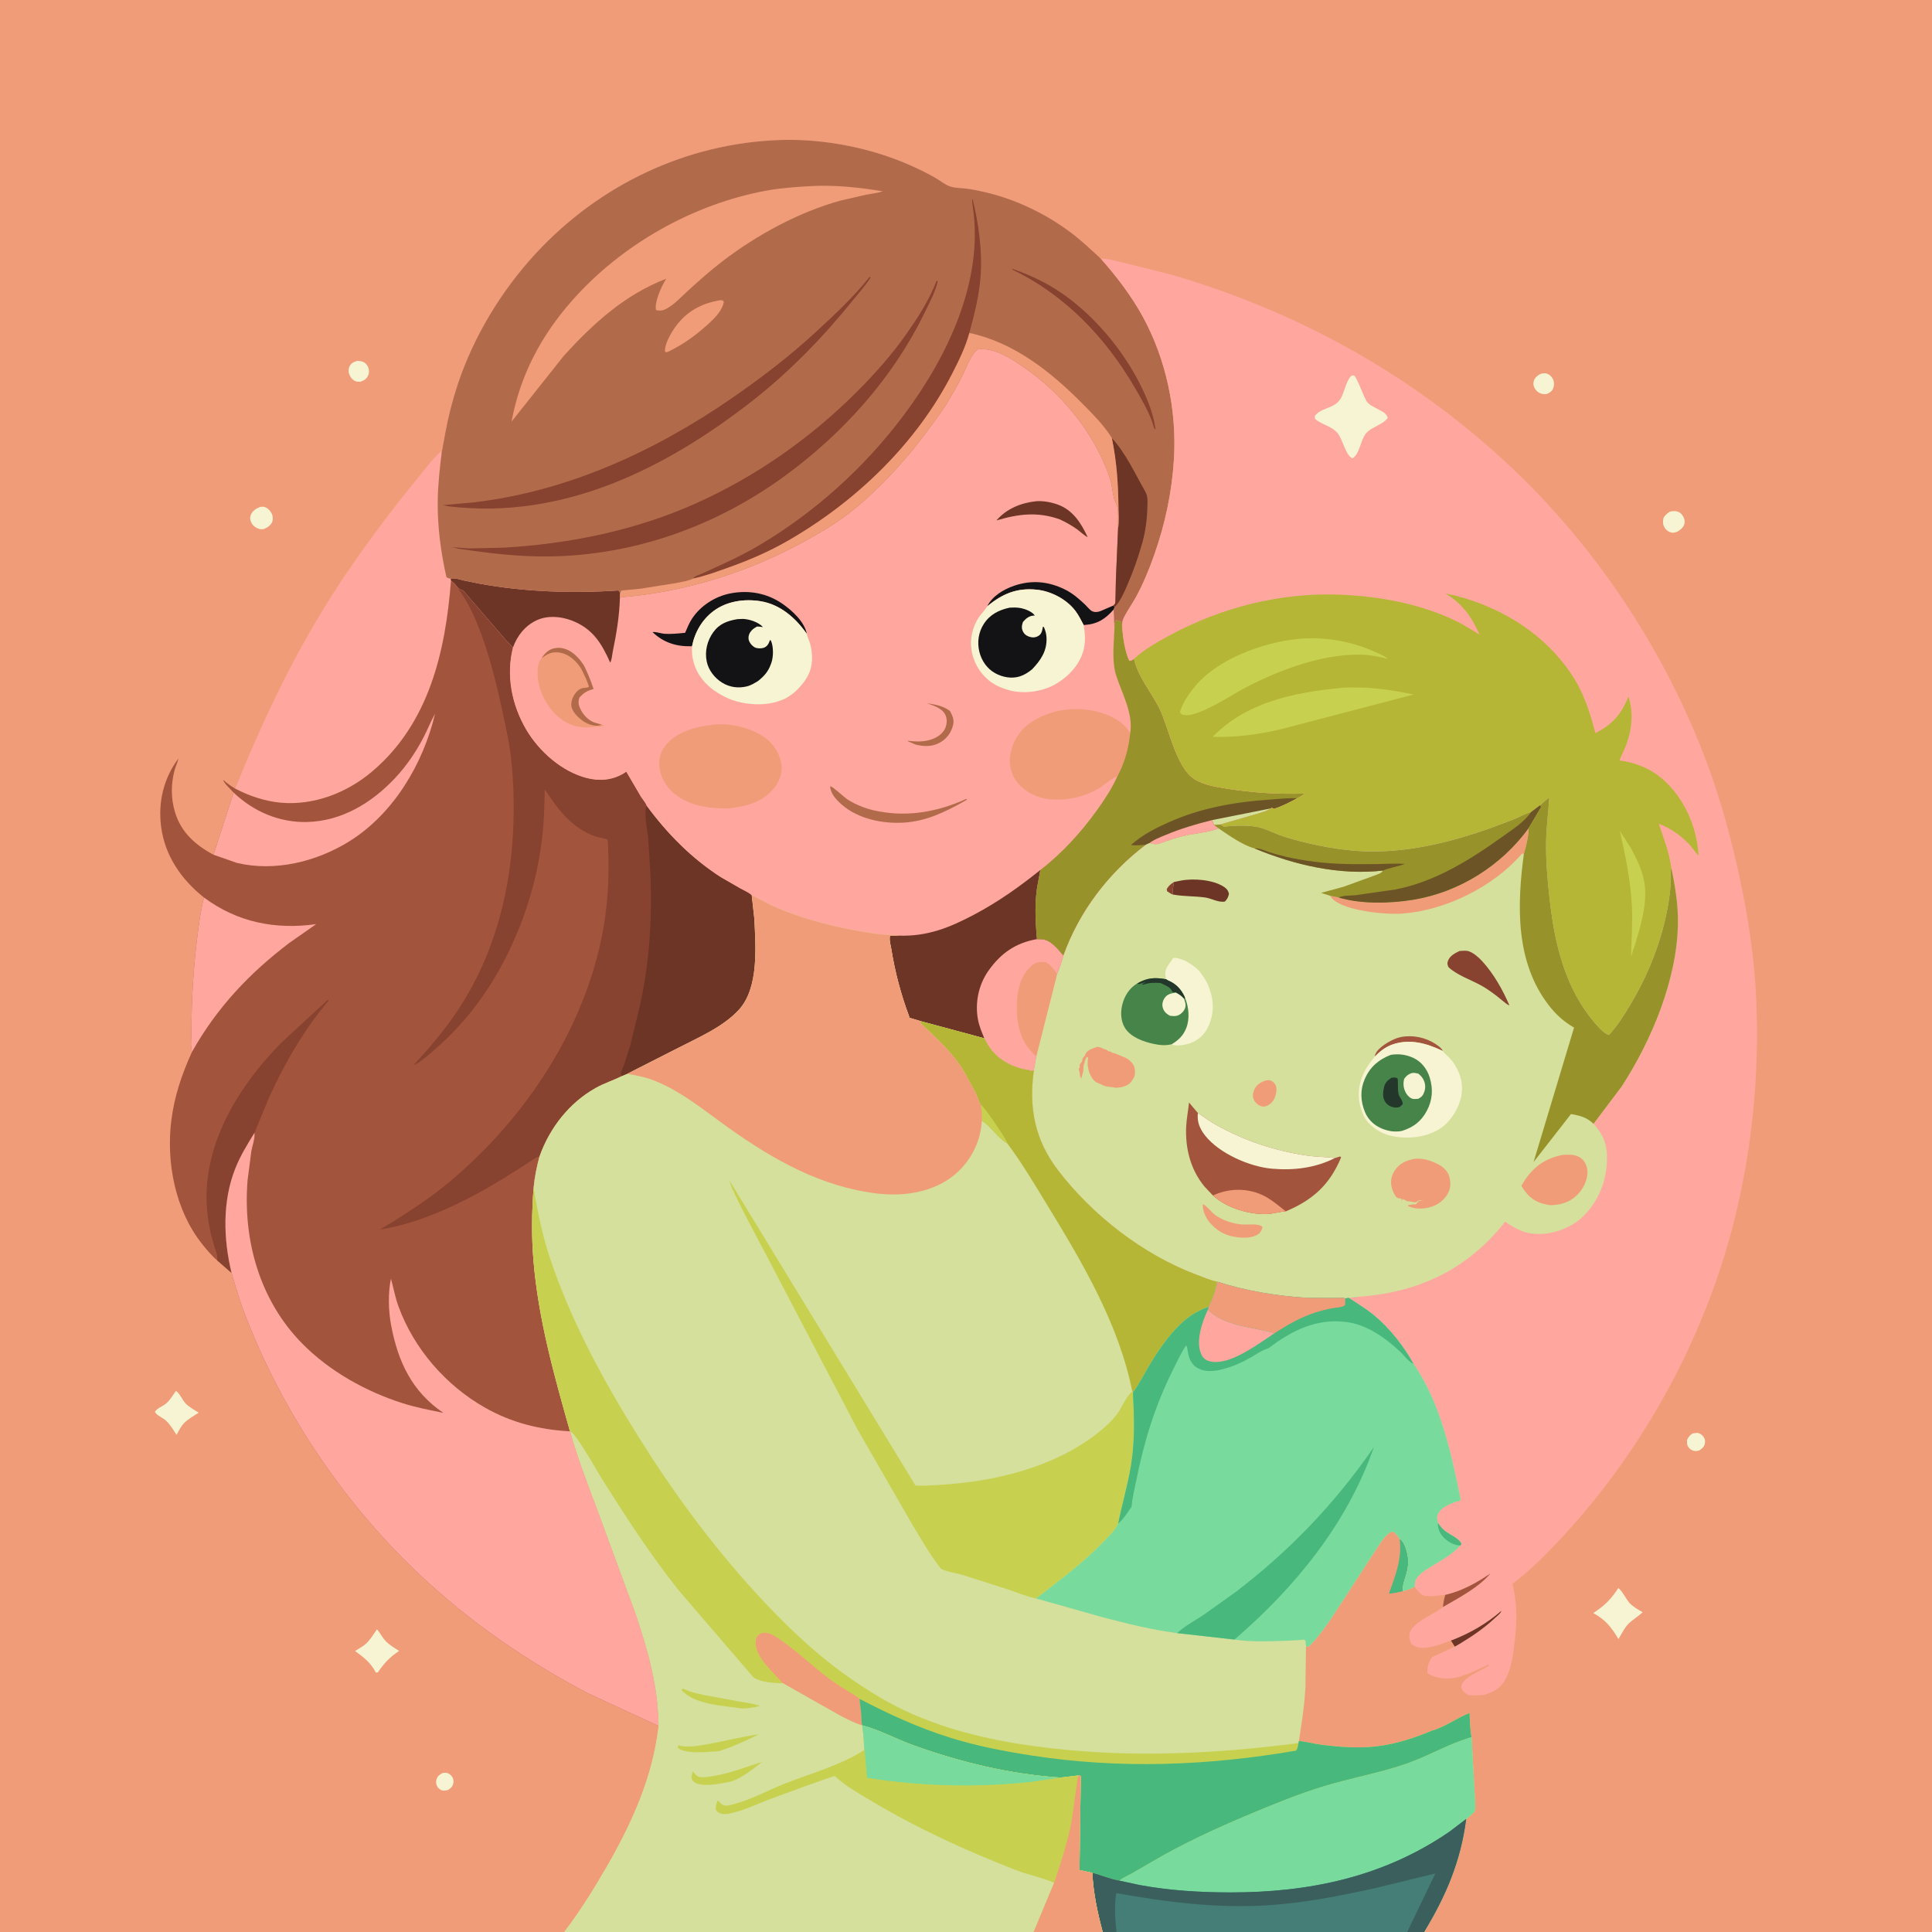<svg version="1.1" xmlns="http://www.w3.org/2000/svg" style="display: block;" viewBox="0 0 2048 2048" width="1024" height="1024">
<path transform="translate(0,0)" fill="rgb(241,156,121)" d="M 598.181 2048 L -0 2048 L 0 -0 L 2048 0 L 2048 2048 L 1509.54 2048 L 1491.68 2048 L 1183.57 2048 L 1168.91 2048 L 1095.7 2048 L 598.181 2048 z"/>
<path transform="translate(0,0)" fill="rgb(246,244,210)" d="M 469.154 1879.5 C 470.568 1879.28 470.956 1879.16 472.5 1879.23 C 475.269 1879.36 477.846 1881.28 479.302 1883.5 C 480.784 1885.76 481.16 1888.58 480.348 1891.15 C 479.249 1894.62 477.49 1895.82 474.5 1897.66 C 472.635 1897.92 470.257 1898.39 468.422 1897.86 C 466.741 1897.38 464.626 1895.65 463.743 1894.14 C 462.113 1891.36 461.836 1888.5 462.982 1885.5 C 464.184 1882.36 466.301 1880.99 469.154 1879.5 z"/>
<path transform="translate(0,0)" fill="rgb(246,244,210)" d="M 1794.22 1519.5 L 1799 1518.9 C 1801.82 1519.12 1804.55 1521.13 1806.05 1523.5 C 1807.36 1525.57 1807.74 1527.58 1807.29 1530 C 1806.61 1533.68 1804.35 1535.42 1801.5 1537.4 C 1800.37 1537.68 1798.71 1538.23 1797.5 1538.19 C 1794.87 1538.1 1792.22 1536.96 1790.5 1534.93 C 1788.24 1532.26 1788.13 1529.84 1788.31 1526.5 C 1789.89 1523.04 1791.09 1521.65 1794.22 1519.5 z"/>
<path transform="translate(0,0)" fill="rgb(246,244,210)" d="M 379.002 382.5 C 380.8 382.671 382.791 382.816 384.5 383.427 C 386.98 384.312 389.286 386.726 390.278 389.135 C 391.394 391.843 391.47 395.306 390.239 397.985 C 388.56 401.639 386.121 403.15 382.5 404.567 C 380.572 404.727 378.325 404.814 376.5 403.965 C 373.51 402.574 371.185 399.582 370.093 396.5 C 369.115 393.741 369.375 389.976 370.994 387.5 C 373.018 384.404 375.541 383.343 379.002 382.5 z"/>
<path transform="translate(0,0)" fill="rgb(246,244,210)" d="M 1632.65 396.5 C 1634.89 395.749 1637.17 395.312 1639.5 395.992 C 1642.61 396.9 1645.21 399.566 1646.47 402.5 C 1647.59 405.113 1647.58 408.873 1646.51 411.5 C 1645.11 414.93 1642.78 416.338 1639.5 417.68 C 1637.89 417.89 1636.69 417.846 1635.06 417.57 C 1631.8 417.017 1629.19 415.202 1627.39 412.464 C 1625.8 410.031 1625.08 407.52 1625.68 404.645 C 1626.51 400.659 1629.39 398.54 1632.65 396.5 z"/>
<path transform="translate(0,0)" fill="rgb(246,244,210)" d="M 1770 542.5 C 1771.56 541.948 1773.02 541.82 1774.66 541.811 C 1777.85 541.794 1780.17 542.534 1782.37 544.918 C 1784.79 547.553 1786.18 550.95 1785.67 554.537 C 1785.09 558.704 1781.55 561.405 1778.29 563.5 C 1776.27 564.182 1774.12 565.071 1771.95 564.57 C 1768.93 563.874 1766.77 562.554 1765.02 560.02 C 1762.5 556.36 1762.62 553.35 1763.29 549.11 C 1765.26 545.979 1766.91 544.499 1770 542.5 z"/>
<path transform="translate(0,0)" fill="rgb(246,244,210)" d="M 275.294 537.5 C 277.24 537.103 278.483 536.988 280.463 537.461 C 283.792 538.255 286.917 541.888 288.275 544.892 C 289.401 547.382 289.535 550.987 288.422 553.493 C 286.768 557.219 283.144 559.469 279.5 560.854 C 277.691 561.002 276.111 561.165 274.355 560.586 C 271.187 559.539 267.789 557.085 266.399 553.96 C 265.208 551.283 264.682 549.078 265.69 546.267 C 267.34 541.668 271.045 539.378 275.294 537.5 z"/>
<path transform="translate(0,0)" fill="rgb(73,184,125)" d="M 1483.6 1631.13 C 1487.97 1633.65 1490.15 1640.34 1491.4 1645.19 C 1493.4 1652.91 1493.11 1660.26 1491.01 1667.9 C 1489.21 1674.46 1486.47 1679.59 1487.27 1686.64 C 1482.21 1688.04 1477.52 1688.86 1472.32 1689.43 C 1479.02 1670.34 1486.65 1651.77 1483.6 1631.13 z"/>
<path transform="translate(0,0)" fill="rgb(246,244,210)" d="M 399.624 1727.13 C 402.884 1730.84 405.023 1735.45 408.376 1739.11 C 412.524 1743.62 417.907 1746.78 423.058 1750.02 C 412.946 1756.89 407.421 1762.78 400.5 1772.8 L 398.5 1773.03 C 392.962 1762.46 385.755 1757.02 376.403 1750.13 C 380.394 1747.62 385.498 1744.94 388.808 1741.62 C 392.874 1737.53 396.303 1731.87 399.624 1727.13 z"/>
<path transform="translate(0,0)" fill="rgb(246,244,210)" d="M 186.399 1474.5 C 189.776 1475.81 194.017 1485.12 197.125 1488.13 C 200.913 1491.8 206.191 1494.68 210.633 1497.53 C 205.566 1500.79 199.468 1504.16 195.243 1508.45 C 191.804 1511.95 189.476 1516.75 187.151 1521.04 C 183.834 1515.87 180.336 1509.97 175.804 1505.78 C 172.504 1502.73 165.97 1500.53 164.171 1496.5 C 167.133 1492.26 171.964 1491.13 175.837 1487.97 C 180.035 1484.54 183.318 1478.94 186.399 1474.5 z"/>
<path transform="translate(0,0)" fill="rgb(246,244,210)" d="M 1715.43 1683.5 C 1719.35 1685.62 1723.99 1695.81 1727.71 1699.6 C 1731.59 1703.55 1736.54 1706.29 1741.3 1709.05 C 1736.59 1713.41 1730.91 1716.72 1726.33 1721.23 C 1722 1725.49 1718.76 1732.23 1715.66 1737.48 C 1707.81 1724.6 1702.31 1717.33 1688.93 1709.89 C 1700.99 1702.04 1707.39 1695.66 1715.43 1683.5 z"/>
<path transform="translate(0,0)" fill="rgb(255,166,158)" d="M 249.306 835.965 C 277.012 767.277 308.548 700.2 347.922 637.334 C 371.39 599.864 397.61 563.961 424.805 529.131 L 453.081 494 C 457.947 488.296 462.479 482.326 468.45 477.717 C 466.288 495.424 464.269 513.043 464.018 530.903 C 463.641 557.698 467.276 585.743 473.273 611.772 C 474.88 612.794 475.741 613.192 477.652 613.295 L 478.077 615.668 C 472.203 690.807 454.87 766.493 394.778 817.614 C 368.033 840.367 332.793 854.087 297.438 850.891 C 281.015 849.406 263.827 843.671 249.306 835.965 z"/>
<path transform="translate(0,0)" fill="rgb(163,84,61)" d="M 478.077 615.668 C 481.28 617.833 483.041 619.767 485.24 622.932 L 486.871 624.014 C 488.249 624.916 489.415 625.531 491.013 625.987 L 528.7 669.729 C 533.572 675.227 538.396 681.301 543.797 686.274 C 536.205 716.021 542.448 747.362 557.933 773.618 C 571.514 796.645 595.654 817.993 621.963 824.739 C 635.408 828.187 648.906 827.161 660.99 819.921 L 663.902 818.058 L 679.459 844.594 C 680.746 846.637 685.119 851.97 685.457 854.097 C 707.153 883.621 733.081 909.934 764.033 929.818 L 785.13 941.961 C 789.037 944.073 793.588 945.975 796.87 948.995 L 799.655 974.135 C 801.003 1003.39 804.658 1047.12 783.148 1070.52 C 766.19 1088.96 739.458 1100.14 717.46 1111.57 L 664.868 1138.31 L 658.973 1140.79 C 650.071 1145.17 640.621 1148.15 631.918 1152.98 C 603.584 1168.68 582.684 1195.47 571.923 1225.73 C 568.845 1237.08 566.751 1247.51 565.633 1259.24 C 563.669 1285.16 563.343 1310.44 565.519 1336.39 C 570.722 1398.45 587.306 1457.63 604.223 1517.25 L 604.62 1517.59 C 611.512 1542.89 621.004 1567.6 630.221 1592.13 L 673.784 1710.33 C 686.803 1749.22 698.144 1788.28 698.17 1829.6 L 623.16 1794.92 C 558.052 1760.7 497.505 1718.94 443.952 1668.37 C 362.111 1591.09 295.923 1491.63 256.93 1386 C 252.463 1373.9 249.282 1361.6 245.466 1349.31 L 230.277 1336.09 C 224.202 1330.96 218.588 1324.2 213.666 1317.94 C 185.714 1282.4 176.048 1232.08 181.611 1187.78 C 184.858 1161.92 192.703 1138.85 203.449 1115.19 C 201.733 1108.73 202.856 1099.76 202.896 1093.04 C 203.091 1060.27 204.84 1027.52 208.898 995 C 210.701 980.55 212.581 965.525 216.257 951.422 C 192.373 932.53 174.891 907.247 170.83 876.642 C 167.372 850.579 173.388 824.887 189.267 803.91 C 188.259 808.169 186.233 812.148 185.089 816.385 C 181.148 830.979 181.095 846.066 185.394 860.57 C 191.805 882.201 207.035 895.744 226.297 906.042 L 247.658 840.22 C 244.697 836.688 237.476 830.644 236.5 826.543 C 240.576 830.294 244.561 833.13 249.306 835.965 C 263.827 843.671 281.015 849.406 297.438 850.891 C 332.793 854.087 368.033 840.367 394.778 817.614 C 454.87 766.493 472.203 690.807 478.077 615.668 z"/>
<path transform="translate(0,0)" fill="rgb(135,66,48)" d="M 230.277 1336.09 C 230.902 1330.3 228.767 1326.23 227.125 1320.85 C 225.249 1314.7 223.614 1308.51 222.348 1302.2 C 219.847 1289.74 218.618 1276.19 219.043 1263.5 C 221.078 1202.74 256.666 1147.63 298.041 1105.5 L 347.128 1060.13 L 348.49 1060.5 C 322.978 1090.4 301.704 1127.07 285.5 1162.79 L 269.708 1200.83 C 262.151 1213.26 254.784 1225.1 249.399 1238.69 C 235.581 1273.55 236.754 1313.34 245.466 1349.31 L 230.277 1336.09 z"/>
<path transform="translate(0,0)" fill="rgb(255,166,158)" d="M 216.257 951.422 C 251.736 977.772 291.829 985.647 335.171 979.62 L 306.806 999.442 C 263.971 1031.99 229.937 1068.11 203.449 1115.19 C 201.733 1108.73 202.856 1099.76 202.896 1093.04 C 203.091 1060.27 204.84 1027.52 208.898 995 C 210.701 980.55 212.581 965.525 216.257 951.422 z"/>
<path transform="translate(0,0)" fill="rgb(255,166,158)" d="M 247.658 840.22 C 268.891 860.345 296.171 872.094 325.602 871.348 C 362.416 870.415 394.183 851.024 418.778 824.791 C 431.062 811.689 441.038 796.99 449.263 781.05 C 453.387 773.058 456.727 764.343 461.2 756.622 C 448.551 809.671 417.194 862.751 370 892.024 C 335.459 913.448 291.168 924.373 251.016 914.67 L 226.297 906.042 L 247.658 840.22 z"/>
<path transform="translate(0,0)" fill="rgb(135,66,48)" d="M 485.24 622.932 L 486.871 624.014 C 488.249 624.916 489.415 625.531 491.013 625.987 L 528.7 669.729 C 533.572 675.227 538.396 681.301 543.797 686.274 C 536.205 716.021 542.448 747.362 557.933 773.618 C 571.514 796.645 595.654 817.993 621.963 824.739 C 635.408 828.187 648.906 827.161 660.99 819.921 L 663.902 818.058 L 679.459 844.594 C 680.746 846.637 685.119 851.97 685.457 854.097 C 707.153 883.621 733.081 909.934 764.033 929.818 L 785.13 941.961 C 789.037 944.073 793.588 945.975 796.87 948.995 L 799.655 974.135 C 801.003 1003.39 804.658 1047.12 783.148 1070.52 C 766.19 1088.96 739.458 1100.14 717.46 1111.57 L 664.868 1138.31 L 658.973 1140.79 C 650.071 1145.17 640.621 1148.15 631.918 1152.98 C 603.584 1168.68 582.684 1195.47 571.923 1225.73 C 566.744 1227.51 561.888 1231.35 557.284 1234.32 L 532.432 1249.94 C 494.169 1273.29 447.568 1296.37 402.9 1303.32 L 419.842 1293.06 C 436.415 1282.33 453.27 1271.49 468.705 1259.15 C 550.45 1193.82 615.428 1099.28 637.288 996.173 C 644.048 964.291 646.219 930.843 644.554 898.321 C 644.504 897.342 644.237 890.23 644.088 890.08 C 643.203 889.192 633.891 887.555 631.88 886.876 C 606.667 878.361 591.397 858.133 577.478 836.637 C 577.056 851.433 576.915 866.352 575.436 881.087 C 571.653 918.795 562.641 954.4 548.017 989.344 C 528.208 1036.68 499.867 1079.08 460.696 1112.62 C 454.054 1118.3 446.261 1125.91 438.149 1129.22 C 454.245 1111.98 470.195 1093.31 483.415 1073.75 C 508.757 1036.27 525.169 995.507 534.801 951.429 C 544.587 906.649 546.6 857.743 542.636 812.054 C 540.884 791.854 536.527 771.921 532.226 752.143 C 524.526 716.74 514.846 678.248 498.862 645.587 C 494.958 637.609 490.021 630.39 485.24 622.932 z"/>
<path transform="translate(0,0)" fill="rgb(109,53,38)" d="M 685.457 854.097 C 707.153 883.621 733.081 909.934 764.033 929.818 L 785.13 941.961 C 789.037 944.073 793.588 945.975 796.87 948.995 L 799.655 974.135 C 801.003 1003.39 804.658 1047.12 783.148 1070.52 C 766.19 1088.96 739.458 1100.14 717.46 1111.57 L 664.868 1138.31 L 658.973 1140.79 C 658.701 1139.86 658.096 1138.97 658.157 1138 C 658.316 1135.49 660.823 1130.75 661.731 1128.2 L 668.513 1106.89 L 679.209 1062.17 C 688.648 1017.41 691.34 972.858 689.555 927.188 L 687.137 888.703 C 686.36 879.319 682.119 862.286 685.457 854.097 z"/>
<path transform="translate(0,0)" fill="rgb(255,166,158)" d="M 269.708 1200.83 L 269.8 1202.7 C 269.934 1208.32 267.456 1214.56 266.456 1220.12 L 262.445 1251.03 C 257.345 1314.09 274.972 1377.91 319.989 1423.84 C 349 1453.45 387.668 1475.01 427.031 1487.54 C 441.007 1491.98 455.606 1494.72 469.949 1497.69 C 436.674 1475.1 421.938 1443.5 414.647 1405.06 C 411.732 1389.69 411.135 1370.75 414.436 1355.45 C 417.157 1365.41 418.914 1375.37 422.5 1385.13 C 438.995 1429.99 472.625 1468.57 514.034 1492.12 C 542.143 1508.1 572.067 1515.6 604.223 1517.25 L 604.62 1517.59 C 611.512 1542.89 621.004 1567.6 630.221 1592.13 L 673.784 1710.33 C 686.803 1749.22 698.144 1788.28 698.17 1829.6 L 623.16 1794.92 C 558.052 1760.7 497.505 1718.94 443.952 1668.37 C 362.111 1591.09 295.923 1491.63 256.93 1386 C 252.463 1373.9 249.282 1361.6 245.466 1349.31 C 236.754 1313.34 235.581 1273.55 249.399 1238.69 C 254.784 1225.1 262.151 1213.26 269.708 1200.83 z"/>
<path transform="translate(0,0)" fill="rgb(255,166,158)" d="M 468.45 477.717 C 468.934 477.11 469.114 474.691 469.291 473.796 L 472.043 458.79 C 475.19 441.699 479.595 424.376 485.053 407.876 C 501.942 356.822 531.368 308.228 567.818 268.785 C 635.116 195.961 727.329 151.822 826.656 148.409 C 874.334 146.77 926.28 157.178 969.594 177.304 C 977.313 180.891 985.075 184.711 992.406 189.043 C 997.09 191.811 1002.09 195.934 1007.2 197.637 C 1012.59 199.437 1019.34 199.25 1025 200.008 C 1032.4 200.999 1039.7 202.591 1046.95 204.362 C 1078.12 211.982 1108.78 226.809 1134.46 245.999 C 1146 254.622 1156.39 264.421 1166.92 274.218 C 1183.66 293.097 1199.34 313.584 1211.47 335.772 C 1236.27 381.099 1247.58 435.272 1244.43 486.754 C 1242.29 521.847 1235.17 555.178 1223.51 588.34 C 1218.16 603.594 1211.78 619.008 1204.04 633.204 C 1199.85 640.888 1193.97 648.667 1190.53 656.619 C 1189.43 659.16 1189.7 661.988 1189.68 664.683 L 1189.62 666.468 C 1190.77 678.03 1192.36 689.752 1197.07 700.5 C 1199.6 700.5 1200.11 699.692 1202.18 698.352 C 1206.11 717.305 1220.95 734.27 1229.31 751.503 C 1239.11 771.699 1246.62 813.408 1266.15 825.899 C 1276.06 832.245 1289.78 834.318 1301.25 836.119 C 1328.45 840.392 1355.85 842.105 1383.37 841.16 C 1380.63 843.165 1378.1 844.767 1375.02 846.209 C 1367.06 850.593 1359.18 854.639 1350.5 857.423 L 1348.13 856.314 L 1347.16 856.957 C 1343.47 859.803 1338.17 860.933 1333.79 862.414 L 1293.78 874.022 L 1286.9 874.396 L 1291.96 878.259 C 1281.88 882.075 1271.4 883.032 1260.86 884.974 C 1252.66 886.485 1244.37 888.887 1236.48 891.628 C 1232 893.185 1227.2 895.926 1222.5 894.639 L 1218.41 893.797 L 1214.88 895.453 C 1175.36 925.283 1144.17 966.092 1127.37 1012.99 C 1125.49 1019.51 1123.45 1026.41 1120.66 1032.59 L 1098.58 1119.94 L 1095.85 1135.32 C 1084.81 1133.9 1073.9 1131.04 1064.47 1124.98 L 1063 1124.02 C 1053.91 1118.16 1048.12 1110.22 1043.4 1100.64 L 976.087 1082.51 L 963.69 1078.79 L 963.775 1077.63 C 955.067 1054.3 948.746 1030.58 944.801 1006 C 944.123 1001.78 942.254 995.944 943.5 991.813 L 952.535 991.814 C 947.935 990.723 943.195 991.28 938.5 990.923 C 930.578 990.32 922.526 989.059 914.698 987.743 C 885.503 982.833 855.825 975.42 828.332 964.326 C 817.442 959.932 807.308 954.305 796.87 948.995 C 793.588 945.975 789.037 944.073 785.13 941.961 L 764.033 929.818 C 733.081 909.934 707.153 883.621 685.457 854.097 C 685.119 851.97 680.746 846.637 679.459 844.594 L 663.902 818.058 L 660.99 819.921 C 648.906 827.161 635.408 828.187 621.963 824.739 C 595.654 817.993 571.514 796.645 557.933 773.618 C 542.448 747.362 536.205 716.021 543.797 686.274 C 538.396 681.301 533.572 675.227 528.7 669.729 L 491.013 625.987 C 489.415 625.531 488.249 624.916 486.871 624.014 L 485.24 622.932 C 483.041 619.767 481.28 617.833 478.077 615.668 L 477.652 613.295 C 475.741 613.192 474.88 612.794 473.273 611.772 C 467.276 585.743 463.641 557.698 464.018 530.903 C 464.269 513.043 466.288 495.424 468.45 477.717 z"/>
<path transform="translate(0,0)" fill="rgb(178,107,74)" d="M 982.71 745.462 C 992.093 747.056 998.944 747.896 1006.98 753.605 C 1009.54 758.325 1011.65 762.725 1010.38 768.199 C 1008.53 776.14 1004.28 782.41 997.226 786.652 C 988.737 791.757 980.245 791.519 970.98 789.43 L 962.5 785.806 L 962.5 785.206 C 970.891 786.403 979.879 786.52 987.936 783.602 C 993.88 781.449 999.539 777.657 1002.08 771.637 C 1003.82 767.514 1004.15 762.218 1002.26 758.082 C 998.824 750.605 989.795 748.129 982.71 745.462 z"/>
<path transform="translate(0,0)" fill="rgb(109,53,38)" d="M 1098.14 531.355 C 1105.63 530.72 1114.08 532.286 1121.1 534.792 C 1137.3 540.576 1146.15 554.586 1152.99 569.448 C 1149.08 567.479 1145.47 563.824 1141.91 561.218 C 1136.11 556.983 1130 553.696 1123.54 550.602 C 1099.99 542.181 1079.71 544.764 1056.26 551.689 C 1066.97 539.233 1082.19 533.083 1098.14 531.355 z"/>
<path transform="translate(0,0)" fill="rgb(178,107,74)" d="M 879.989 833.5 C 882.605 833.41 894.851 845.226 898.576 847.584 C 908.059 853.587 919.636 857.93 930.659 859.925 L 932.5 860.248 C 963.846 866.026 995.269 860.089 1024 847.002 L 1025.27 847.5 L 1021.21 849.912 C 1001.15 861.071 981.927 870.426 958.564 871.979 C 935.937 873.483 909.545 868.192 892.095 852.713 C 886.346 847.614 880.47 841.526 879.989 833.5 z"/>
<path transform="translate(0,0)" fill="rgb(19,19,22)" d="M 1046.49 642.723 C 1051.82 631.917 1063.84 624.739 1074.99 620.917 C 1093.57 614.544 1111.45 616.251 1128.91 624.9 C 1137.1 628.956 1143.38 634.464 1150.01 640.671 C 1151.94 642.468 1155.29 646.694 1157.5 647.791 C 1160.46 649.262 1163.27 648.9 1166.28 647.917 L 1180.06 641.954 L 1181.66 643.382 L 1180.53 646.068 C 1171.76 656.118 1163.47 661.51 1149.93 662.476 L 1148.73 662.548 C 1146 657.428 1143.38 652.017 1139.84 647.395 C 1130.55 635.244 1114.39 626.736 1099.18 625.117 C 1077.86 622.847 1062.44 629.512 1046.49 642.723 z"/>
<path transform="translate(0,0)" fill="rgb(19,19,22)" d="M 733.584 685.039 L 732.425 685.07 C 716.66 685.366 703.214 681.084 691.754 670.086 C 694.71 669.403 700.942 671.616 704.35 671.847 C 711.635 672.341 718.999 671.484 726.247 670.8 C 728.404 665.734 730.529 660.503 733.544 655.876 C 742.513 642.115 758.042 632.204 774.114 629.055 C 793.507 625.255 812.776 628.629 829.13 639.829 C 839.432 646.884 852.817 659.023 855.244 671.919 C 843.409 655.054 827.115 640.675 806.125 637.306 C 789.185 634.586 770.567 637.164 756.513 647.619 C 744.301 656.705 736.45 670.27 733.584 685.039 z"/>
<path transform="translate(0,0)" fill="rgb(241,156,121)" d="M 574.142 697.72 C 577.367 692.729 581.707 688.288 587.819 687.154 C 595.308 685.765 601.603 688.046 607.559 692.518 C 612.191 695.995 615.857 700.637 618.997 705.452 C 623.084 713.629 626.308 721.687 629.182 730.361 L 628.047 730.682 C 621.88 732.487 618.383 734.642 614.179 739.5 C 612.613 743.979 613.141 746.968 615.105 751.273 C 617.964 757.544 623.468 763.488 630 765.938 L 637.846 768.186 L 640.224 769.086 C 638.878 770.707 632.182 769.96 629.674 770.414 C 619.787 772.205 608.286 770.435 599.537 765.429 C 586.329 757.872 576.163 743.037 572.088 728.515 L 571.698 727.093 C 570.354 722.5 569.894 718.63 569.921 713.869 C 569.952 708.53 570.096 701.675 574.142 697.72 z"/>
<path transform="translate(0,0)" fill="rgb(178,107,74)" d="M 574.142 697.72 C 577.367 692.729 581.707 688.288 587.819 687.154 C 595.308 685.765 601.603 688.046 607.559 692.518 C 612.191 695.995 615.857 700.637 618.997 705.452 C 623.084 713.629 626.308 721.687 629.182 730.361 L 628.047 730.682 C 621.88 732.487 618.383 734.642 614.179 739.5 C 612.613 743.979 613.141 746.968 615.105 751.273 C 617.964 757.544 623.468 763.488 630 765.938 L 637.846 768.186 L 636.338 768.743 C 630.821 770.479 623.659 767.913 619 764.945 C 613.775 761.616 606.262 754.741 605.624 748.029 C 605.182 743.376 607.385 738.063 610.23 734.474 C 612.795 731.239 615.945 729.312 620.094 729.052 C 622.168 728.922 622.31 728.986 624.339 728 C 622.423 721.449 619.241 715.291 616.244 709.176 L 614.966 707.189 C 610.142 700.066 602.506 693.334 593.781 691.881 C 585.164 690.447 580.702 692.855 574.142 697.72 z"/>
<path transform="translate(0,0)" fill="rgb(109,53,38)" d="M 477.652 613.295 C 482.253 612.454 486.626 614.129 491.086 615.217 L 507.604 618.588 C 555.459 627.449 606.945 629.183 655.5 625.918 C 657.322 627.552 656.895 627.846 657.193 630.163 L 657.119 633.96 C 656.599 653.201 653.371 672.132 649.511 690.948 C 648.895 693.946 648.477 700.196 646.81 702.331 C 637.615 681.722 628.151 666.174 605.908 657.717 C 594.384 653.335 580.316 652.182 568.919 657.5 C 556.676 663.213 548.363 673.706 543.797 686.274 C 538.396 681.301 533.572 675.227 528.7 669.729 L 491.013 625.987 C 489.415 625.531 488.249 624.916 486.871 624.014 L 485.24 622.932 C 483.041 619.767 481.28 617.833 478.077 615.668 L 477.652 613.295 z"/>
<path transform="translate(0,0)" fill="rgb(241,156,121)" d="M 754.883 768.408 C 771.784 765.508 796.697 771.514 810.581 781.675 C 820.526 788.953 826.937 799.088 828.448 811.371 C 829.452 819.526 826.102 828.289 821.146 834.642 C 808.874 850.37 792.037 854.514 773.242 856.898 C 754.303 857.344 734.056 855.098 718.104 843.887 C 708.595 837.204 701.199 826.814 699.24 815.254 C 697.777 806.621 699.448 797.988 704.848 791 C 716.488 775.938 736.778 770.361 754.883 768.408 z"/>
<path transform="translate(0,0)" fill="rgb(241,156,121)" d="M 1184.51 822.859 C 1178.23 825.182 1173.33 829.94 1167.86 833.68 C 1151.1 845.135 1127.07 850.188 1107.15 846.363 C 1094.92 844.014 1082.8 836.556 1076.01 826.061 C 1070.61 817.701 1069.31 807.012 1071.5 797.332 C 1074.92 782.233 1083.51 771.026 1096.74 763.268 C 1116.75 751.539 1141.69 748.756 1163.99 754.642 C 1177.61 758.235 1190.78 764.737 1198.06 777.217 C 1196.34 793.459 1192.22 808.367 1184.51 822.859 z"/>
<path transform="translate(0,0)" fill="rgb(246,244,210)" d="M 1046.49 642.723 C 1062.44 629.512 1077.86 622.847 1099.18 625.117 C 1114.39 626.736 1130.55 635.244 1139.84 647.395 C 1143.38 652.017 1146 657.428 1148.73 662.548 C 1150.26 671.708 1150.91 680.895 1148.39 689.955 C 1144.05 705.601 1131.37 718.447 1117.36 726.056 C 1103.55 733.557 1083.64 735.96 1068.59 731.357 L 1067 730.842 C 1061.62 729.151 1056.7 727.105 1051.97 723.989 C 1040.68 716.558 1032.48 703.904 1030.11 690.557 L 1029.86 689 C 1027.88 677.368 1030.87 664.867 1037.2 654.975 C 1039.7 651.08 1043.1 647.856 1045.65 644.008 L 1046.49 642.723 z"/>
<path transform="translate(0,0)" fill="rgb(19,19,22)" d="M 1070.21 644.167 C 1074.48 643.942 1078.58 643.831 1082.78 644.754 C 1087.25 645.734 1094.33 648.499 1096.94 652.5 L 1095.53 652.559 C 1090.61 652.925 1087.43 655.766 1084.35 659.313 C 1083 663.301 1082.59 666.563 1084.9 670.34 C 1086.76 673.373 1089.88 674.869 1093.25 675.518 C 1096.02 676.05 1098.98 675.4 1101.28 673.757 C 1104.08 671.762 1104.8 668.653 1105.28 665.447 L 1105.41 664.5 L 1106.5 664.608 C 1108.2 668.377 1109.17 671.841 1109.35 676 C 1109.96 690.081 1103.26 699.849 1094.02 709.543 C 1089.96 712.805 1086.05 715.391 1081.04 717.004 C 1072.5 719.757 1062.66 717.888 1054.94 713.629 C 1046.32 708.873 1040.47 700.369 1038.16 690.876 C 1035.71 680.773 1037.18 670.248 1042.85 661.438 C 1049.33 651.377 1058.83 646.598 1070.21 644.167 z"/>
<path transform="translate(0,0)" fill="rgb(246,244,210)" d="M 733.584 685.039 C 736.45 670.27 744.301 656.705 756.513 647.619 C 770.567 637.164 789.185 634.586 806.125 637.306 C 827.115 640.675 843.409 655.054 855.244 671.919 L 855.642 673.581 C 856.011 675.072 856.436 676.159 857.055 677.595 C 861.325 687.509 862.21 701.993 858.341 712.023 C 853.766 723.88 841.121 737.281 829.25 741.88 L 826.5 742.849 L 825.121 743.347 C 808.528 749.137 784.474 746.832 768.942 738.972 C 760.039 734.466 751.847 729.093 745.5 721.309 L 744.394 719.98 C 736.634 710.431 732.544 697.272 733.584 685.039 z"/>
<path transform="translate(0,0)" fill="rgb(19,19,22)" d="M 781.803 656.303 L 787.5 656.07 C 794.27 656.305 804.109 659.459 808.773 664.76 C 806.687 664.305 804.625 664.246 802.5 664.127 C 800.336 665.339 798.5 666.423 796.794 668.253 C 794.445 670.774 793.191 673.733 793.5 677.234 C 793.805 680.694 797.124 684.699 800.117 686.254 C 802.528 687.506 806.83 687.599 809.391 686.743 C 813.04 685.523 814.652 682.84 815.857 679.413 L 816.16 678.5 L 817.107 678.918 C 820.098 685.158 819.945 696.238 817.654 702.695 L 817.163 704 C 814.395 711.846 810.01 716.78 803.61 721.847 C 799.855 724.128 796.026 726.545 791.711 727.596 C 782.675 729.798 773.523 728.603 765.538 723.675 C 757.513 718.721 751.019 710.409 749.123 701.056 C 746.917 690.175 749.746 678.892 756.236 669.984 C 762.743 661.054 771.356 658.045 781.803 656.303 z"/>
<path transform="translate(0,0)" fill="rgb(109,53,38)" d="M 1102.83 922.196 L 1100.49 934.862 C 1096.39 954.383 1097.5 975.785 1099.23 995.514 C 1103.7 995.589 1107.52 995.488 1111.5 997.836 L 1112.66 998.512 C 1118.25 1001.97 1123.09 1008.04 1127.37 1012.99 C 1125.49 1019.51 1123.45 1026.41 1120.66 1032.59 L 1098.58 1119.94 L 1095.85 1135.32 C 1084.81 1133.9 1073.9 1131.04 1064.47 1124.98 L 1063 1124.02 C 1053.91 1118.16 1048.12 1110.22 1043.4 1100.64 L 976.087 1082.51 L 963.69 1078.79 L 963.775 1077.63 C 955.067 1054.3 948.746 1030.58 944.801 1006 C 944.123 1001.78 942.254 995.944 943.5 991.813 L 952.535 991.814 C 982.933 992.866 1006.66 983.335 1032.97 969.35 C 1058.25 955.917 1080.59 940.086 1102.83 922.196 z"/>
<path transform="translate(0,0)" fill="rgb(255,166,158)" d="M 1099.23 995.514 C 1103.7 995.589 1107.52 995.488 1111.5 997.836 L 1112.66 998.512 C 1118.25 1001.97 1123.09 1008.04 1127.37 1012.99 C 1125.49 1019.51 1123.45 1026.41 1120.66 1032.59 L 1098.58 1119.94 L 1095.85 1135.32 C 1084.81 1133.9 1073.9 1131.04 1064.47 1124.98 L 1063 1124.02 C 1053.91 1118.16 1048.12 1110.22 1043.4 1100.64 C 1040.73 1094.15 1038 1087.74 1036.69 1080.81 C 1033.38 1063.26 1037.25 1044.14 1047.51 1029.43 C 1060.64 1010.59 1076.6 999.435 1099.23 995.514 z"/>
<path transform="translate(0,0)" fill="rgb(241,156,121)" d="M 1098.58 1119.94 C 1088.64 1111.13 1082.71 1101.44 1079.96 1088.37 L 1079.59 1086.5 C 1077.72 1077.57 1077.5 1068.3 1078.16 1059.21 C 1079.13 1045.79 1083.8 1031.25 1094.79 1022.73 C 1098.97 1019.48 1103.49 1019.4 1108.5 1019.95 C 1114.45 1023.38 1116.89 1026.98 1120.66 1032.59 L 1098.58 1119.94 z"/>
<path transform="translate(0,0)" fill="rgb(151,146,42)" d="M 1181.35 666.469 C 1181.56 663.619 1181.23 659.37 1183 657.203 L 1188.5 658.922 L 1189.62 666.468 C 1190.77 678.03 1192.36 689.752 1197.07 700.5 C 1199.6 700.5 1200.11 699.692 1202.18 698.352 C 1206.11 717.305 1220.95 734.27 1229.31 751.503 C 1239.11 771.699 1246.62 813.408 1266.15 825.899 C 1276.06 832.245 1289.78 834.318 1301.25 836.119 C 1328.45 840.392 1355.85 842.105 1383.37 841.16 C 1380.63 843.165 1378.1 844.767 1375.02 846.209 C 1367.06 850.593 1359.18 854.639 1350.5 857.423 L 1348.13 856.314 L 1347.16 856.957 C 1343.47 859.803 1338.17 860.933 1333.79 862.414 L 1293.78 874.022 L 1286.9 874.396 L 1291.96 878.259 C 1281.88 882.075 1271.4 883.032 1260.86 884.974 C 1252.66 886.485 1244.37 888.887 1236.48 891.628 C 1232 893.185 1227.2 895.926 1222.5 894.639 L 1218.41 893.797 L 1214.88 895.453 C 1175.36 925.283 1144.17 966.092 1127.37 1012.99 C 1123.09 1008.04 1118.25 1001.97 1112.66 998.512 L 1111.5 997.836 C 1107.52 995.488 1103.7 995.589 1099.23 995.514 C 1097.5 975.785 1096.39 954.383 1100.49 934.862 L 1102.83 922.196 C 1125.64 904.69 1145.98 882.28 1162.71 858.989 C 1170.89 847.604 1178.76 835.678 1184.51 822.859 C 1192.22 808.367 1196.34 793.459 1198.06 777.217 C 1201.4 757.092 1189.97 736.079 1183.64 717.5 C 1178.24 701.654 1180.77 682.967 1181.35 666.469 z"/>
<path transform="translate(0,0)" fill="rgb(109,84,39)" d="M 1214.88 895.453 C 1209.92 895.825 1203.74 896.591 1198.87 895.691 C 1211.38 884.759 1223.72 878.457 1238.8 871.702 C 1272.91 856.43 1308.98 850.085 1346 847.59 C 1355.62 846.941 1365.39 845.725 1375.02 846.209 C 1367.06 850.593 1359.18 854.639 1350.5 857.423 L 1348.13 856.314 L 1347.16 856.957 C 1343.47 859.803 1338.17 860.933 1333.79 862.414 L 1293.78 874.022 L 1286.9 874.396 L 1291.96 878.259 C 1281.88 882.075 1271.4 883.032 1260.86 884.974 C 1252.66 886.485 1244.37 888.887 1236.48 891.628 C 1232 893.185 1227.2 895.926 1222.5 894.639 L 1218.41 893.797 L 1214.88 895.453 z"/>
<path transform="translate(0,0)" fill="rgb(212,224,155)" d="M 1347.16 856.957 C 1343.47 859.803 1338.17 860.933 1333.79 862.414 L 1293.78 874.022 L 1286.9 874.396 L 1284.91 869.325 L 1347.16 856.957 z"/>
<path transform="translate(0,0)" fill="rgb(255,166,158)" d="M 1218.41 893.797 C 1222.86 890.101 1230.35 887.291 1235.74 885.038 C 1251.84 878.315 1268.01 873.539 1284.91 869.325 L 1286.9 874.396 L 1291.96 878.259 C 1281.88 882.075 1271.4 883.032 1260.86 884.974 C 1252.66 886.485 1244.37 888.887 1236.48 891.628 C 1232 893.185 1227.2 895.926 1222.5 894.639 L 1218.41 893.797 z"/>
<path transform="translate(0,0)" fill="rgb(178,107,74)" d="M 468.45 477.717 C 468.934 477.11 469.114 474.691 469.291 473.796 L 472.043 458.79 C 475.19 441.699 479.595 424.376 485.053 407.876 C 501.942 356.822 531.368 308.228 567.818 268.785 C 635.116 195.961 727.329 151.822 826.656 148.409 C 874.334 146.77 926.28 157.178 969.594 177.304 C 977.313 180.891 985.075 184.711 992.406 189.043 C 997.09 191.811 1002.09 195.934 1007.2 197.637 C 1012.59 199.437 1019.34 199.25 1025 200.008 C 1032.4 200.999 1039.7 202.591 1046.95 204.362 C 1078.12 211.982 1108.78 226.809 1134.46 245.999 C 1146 254.622 1156.39 264.421 1166.92 274.218 C 1183.66 293.097 1199.34 313.584 1211.47 335.772 C 1236.27 381.099 1247.58 435.272 1244.43 486.754 C 1242.29 521.847 1235.17 555.178 1223.51 588.34 C 1218.16 603.594 1211.78 619.008 1204.04 633.204 C 1199.85 640.888 1193.97 648.667 1190.53 656.619 C 1189.43 659.16 1189.7 661.988 1189.68 664.683 L 1189.62 666.468 L 1188.5 658.922 L 1183 657.203 C 1181.23 659.37 1181.56 663.619 1181.35 666.469 L 1180.53 646.068 L 1181.66 643.382 L 1180.06 641.954 C 1180.68 641.302 1181.47 640.779 1181.92 640 C 1182.39 639.199 1182.41 635.387 1182.45 634.5 L 1182.9 614.049 L 1185.19 560.44 C 1184.89 552.94 1186.51 539.559 1182.92 533.371 C 1179.79 527.954 1179.32 517.498 1177.67 511.124 C 1176 504.644 1173.56 498.376 1170.92 492.237 C 1152.96 450.545 1122.31 414.882 1085 389.129 C 1075.29 382.424 1064.19 375.105 1052.75 371.896 C 1047.18 370.334 1042.26 369.764 1036.5 370.171 C 1028.4 376.41 1023.28 392.662 1018.4 401.725 C 1011.93 413.711 1005.12 426.15 997.272 437.278 C 970.535 475.197 941.591 510.176 905.5 539.694 C 889.163 553.055 870.798 564.01 852.326 574.128 C 793.249 606.488 727.203 627.291 660 632.982 C 658.118 633.141 658.823 632.984 657.119 633.96 L 657.193 630.163 C 656.895 627.846 657.322 627.552 655.5 625.918 C 606.945 629.183 555.459 627.449 507.604 618.588 L 491.086 615.217 C 486.626 614.129 482.253 612.454 477.652 613.295 C 475.741 613.192 474.88 612.794 473.273 611.772 C 467.276 585.743 463.641 557.698 464.018 530.903 C 464.269 513.043 466.288 495.424 468.45 477.717 z"/>
<path transform="translate(0,0)" fill="rgb(241,156,121)" d="M 763.445 318.248 L 766 318.35 L 767.3 320 L 766.632 322.73 C 764.041 330.827 756.74 338.097 750.534 343.699 C 737.607 355.368 724.709 364.832 708.986 372.5 C 707.017 373.285 707.152 373.557 704.963 373 C 704.11 365.076 711.319 352.971 715.896 346.549 C 727.58 330.155 743.692 321.51 763.445 318.248 z"/>
<path transform="translate(0,0)" fill="rgb(135,66,48)" d="M 1072.45 285.5 L 1074.05 285.218 C 1096.72 293.347 1116.25 303.071 1135.33 317.969 C 1166.64 342.419 1193.4 375.778 1210.62 411.564 C 1217.36 425.579 1222.95 439.99 1224.97 455.5 C 1223.93 454.594 1223.51 454.153 1223.12 452.794 L 1221.3 446.988 C 1216.72 434.51 1209.66 422.466 1202.99 411 C 1171.9 357.616 1128.67 312.316 1072.45 285.5 z"/>
<path transform="translate(0,0)" fill="rgb(109,53,38)" d="M 1178.6 464.372 C 1193.64 480.682 1203.06 501.952 1213.98 520.98 C 1216.96 526.19 1216.43 530.99 1216.3 536.74 C 1215.98 549.892 1214.47 562.457 1210.96 575.15 C 1206.61 590.88 1201.11 606.174 1194.6 621.131 C 1191.39 628.513 1187.46 637.66 1181.66 643.382 L 1180.06 641.954 C 1180.68 641.302 1181.47 640.779 1181.92 640 C 1182.39 639.199 1182.41 635.387 1182.45 634.5 L 1182.9 614.049 L 1185.19 560.44 C 1186.37 553.076 1185.7 544.566 1185.61 537.091 C 1185.3 512.258 1183.67 488.721 1178.6 464.372 z"/>
<path transform="translate(0,0)" fill="rgb(135,66,48)" d="M 921.804 293.5 L 922.885 294.187 C 917.559 302.642 910.502 310.301 904.247 318.091 C 873.444 356.449 837.438 393.587 798.69 423.993 C 705.819 496.871 596.686 551.311 475.559 536.722 L 469.231 535.5 L 501.444 532.619 C 601.13 521.117 694.078 478.477 776 421.948 C 807.765 400.029 838.225 376.609 866.551 350.349 C 886.127 332.201 905.189 314.502 921.804 293.5 z"/>
<path transform="translate(0,0)" fill="rgb(135,66,48)" d="M 735.118 613.23 L 734.859 612.75 C 736.804 610.463 741.346 609.311 744.185 608.005 L 768.772 596.728 C 781.231 590.944 793.703 584.602 805.5 577.57 C 864.868 542.182 916.523 495.385 958.001 440.128 C 1003.97 378.888 1043.01 298.027 1031.23 219.529 L 1030.34 211.005 L 1031.24 212 C 1037.32 236.698 1041.14 264.735 1039.65 290.16 C 1038.41 311.483 1033.18 332.414 1027.56 352.933 C 1023.54 367.912 1016.36 382.445 1009.31 396.205 C 971.203 470.504 907.535 531.493 835.684 572.967 C 814.782 585.032 793.682 594.038 771 602.077 C 759.263 606.237 747.327 610.673 735.118 613.23 z"/>
<path transform="translate(0,0)" fill="rgb(241,156,121)" d="M 1027.56 352.933 C 1075.42 363.154 1114.46 394.549 1148.17 428.626 C 1158.58 439.154 1170.11 450.827 1178 463.362 L 1178.6 464.372 C 1183.67 488.721 1185.3 512.258 1185.61 537.091 C 1185.7 544.566 1186.37 553.076 1185.19 560.44 C 1184.89 552.94 1186.51 539.559 1182.92 533.371 C 1179.79 527.954 1179.32 517.498 1177.67 511.124 C 1176 504.644 1173.56 498.376 1170.92 492.237 C 1152.96 450.545 1122.31 414.882 1085 389.129 C 1075.29 382.424 1064.19 375.105 1052.75 371.896 C 1047.18 370.334 1042.26 369.764 1036.5 370.171 C 1028.4 376.41 1023.28 392.662 1018.4 401.725 C 1011.93 413.711 1005.12 426.15 997.272 437.278 C 970.535 475.197 941.591 510.176 905.5 539.694 C 889.163 553.055 870.798 564.01 852.326 574.128 C 793.249 606.488 727.203 627.291 660 632.982 C 658.118 633.141 658.823 632.984 657.119 633.96 L 657.193 630.163 L 657.837 627.487 C 658.132 626.935 658.458 626.326 659 626.013 C 659.36 625.804 662.427 625.652 663.062 625.586 L 679.5 623.978 L 717 618.011 C 723.029 616.751 729.49 615.784 735.118 613.23 C 747.327 610.673 759.263 606.237 771 602.077 C 793.682 594.038 814.782 585.032 835.684 572.967 C 907.535 531.493 971.203 470.504 1009.31 396.205 C 1016.36 382.445 1023.54 367.912 1027.56 352.933 z"/>
<path transform="translate(0,0)" fill="rgb(135,66,48)" d="M 992.854 297.5 L 994.063 298.281 C 991.352 309.975 984.408 322.777 979.093 333.584 C 945.778 401.317 893.332 459.527 832.693 503.96 C 759.118 557.873 671.762 589.128 580.2 589.875 C 548.494 590.134 516.522 586.243 485.229 581.535 C 482.913 580.705 480.928 580.686 478.5 580.55 C 484.863 579.886 490.954 581.223 497.314 581.35 L 534.138 580.527 C 604.29 576.456 674.404 562.094 738.716 533.134 C 801.675 504.783 859.259 464.357 908.07 415.552 C 927.522 396.101 945.54 375.895 961.307 353.304 C 973.603 335.688 985.208 317.662 992.854 297.5 z"/>
<path transform="translate(0,0)" fill="rgb(241,156,121)" d="M 856.912 197.435 C 883.031 195.667 910.165 198.547 935.874 202.816 C 930.398 204.623 924.18 205.218 918.499 206.306 L 890.894 212.64 C 846.678 224.873 802.355 249.02 766 276.821 C 753.558 286.335 741.861 296.757 730.26 307.264 C 722.963 313.872 714.567 323.174 705.775 327.597 C 702.48 329.255 698.905 329.736 695.381 328.619 C 693.603 320.276 701.121 303.515 705.773 296.288 L 706.328 295.446 C 662.672 312.064 629.134 342.71 598.057 376.683 L 542.259 446.908 C 551.353 397.74 573.768 355.556 606.754 318.29 C 659.136 259.113 734.8 216.255 812.577 202.043 C 827.253 199.361 842.047 198.32 856.912 197.435 z"/>
<path transform="translate(0,0)" fill="rgb(255,166,158)" d="M 1166.92 274.218 C 1174.33 273.902 1182.33 276.556 1189.57 278.157 L 1239.5 290.528 C 1372.39 329 1491.99 394.247 1594.03 487.923 C 1690.25 576.253 1766.15 690.658 1811.08 813.254 C 1824.44 849.716 1834.83 888.102 1843.16 926 C 1852.96 970.612 1859.91 1015.53 1861.76 1061.24 C 1864.95 1140 1857.35 1218.78 1837.99 1295.23 C 1806.9 1417.94 1743.2 1534.94 1657.36 1627.93 C 1640.78 1645.89 1622.96 1664.33 1603.24 1678.86 C 1608.86 1702.32 1608.03 1721.7 1604.96 1745.4 C 1603.35 1757.78 1601.44 1771.13 1594.78 1781.94 C 1589.52 1790.48 1582.89 1793.35 1573.81 1796.51 C 1568.04 1797.05 1562.64 1797.41 1556.85 1796.98 C 1554.34 1795.65 1551.27 1793.62 1549.94 1791 C 1549.22 1789.6 1548.85 1788.28 1549.27 1786.75 C 1551.91 1777.01 1570.39 1771.18 1578.49 1765.5 L 1577.5 1764.6 C 1567.79 1769.44 1558.4 1773.92 1548 1777.1 L 1542.98 1778.46 C 1533.18 1780.26 1521.28 1779.31 1513.06 1773.46 C 1513.09 1766.38 1513.88 1762.23 1518.32 1756.55 L 1542.14 1745.48 L 1538.06 1739.07 C 1528.26 1742.39 1511.12 1749.78 1501 1745.5 L 1495.84 1742.51 L 1495.93 1742.31 C 1494.43 1739.12 1493.57 1735.99 1494.09 1732.42 C 1495.91 1720.07 1519.8 1711.45 1528.82 1704.12 L 1529.58 1703.49 C 1529.94 1699.16 1530.83 1694.79 1532.03 1690.62 L 1526.01 1691.21 C 1521.32 1691.81 1515.7 1692.32 1511 1691.68 C 1506.04 1691.01 1502.28 1685.79 1499.71 1681.99 C 1499.71 1679.26 1499.69 1676.39 1501.08 1673.96 C 1504.7 1667.63 1513.25 1662.94 1519.37 1659.18 C 1529.74 1652.81 1539.74 1647.29 1548.06 1638.24 L 1549.3 1636.75 C 1546.97 1630.89 1536.48 1626.61 1531.58 1622.74 C 1528.62 1620.4 1526.48 1617.47 1524.27 1614.45 C 1523.44 1610.93 1522.73 1608 1524.41 1604.63 C 1528.39 1596.65 1540.47 1592.68 1548.44 1590.21 C 1538.7 1541.82 1527.1 1486.97 1498.38 1445.77 C 1488.52 1427.62 1472.95 1407.91 1457.09 1394.72 C 1448.64 1387.69 1438.88 1381.91 1429.77 1375.78 L 1426.02 1376.3 C 1422.53 1375.28 1416.71 1375.94 1413.01 1375.96 L 1386.69 1375.79 C 1354.53 1374.03 1320.94 1368.46 1290.27 1358.62 C 1282.92 1357.19 1275.18 1353.74 1268.16 1351.11 C 1211.6 1329.89 1157.93 1288.1 1121.43 1240.31 C 1097.11 1208.47 1090.5 1174.6 1095.85 1135.32 L 1098.58 1119.94 L 1120.66 1032.59 C 1123.45 1026.41 1125.49 1019.51 1127.37 1012.99 C 1144.17 966.092 1175.36 925.283 1214.88 895.453 L 1218.41 893.797 L 1222.5 894.639 C 1227.2 895.926 1232 893.185 1236.48 891.628 C 1244.37 888.887 1252.66 886.485 1260.86 884.974 C 1271.4 883.032 1281.88 882.075 1291.96 878.259 L 1286.9 874.396 L 1293.78 874.022 L 1333.79 862.414 C 1338.17 860.933 1343.47 859.803 1347.16 856.957 L 1348.13 856.314 L 1350.5 857.423 C 1359.18 854.639 1367.06 850.593 1375.02 846.209 C 1378.1 844.767 1380.63 843.165 1383.37 841.16 C 1355.85 842.105 1328.45 840.392 1301.25 836.119 C 1289.78 834.318 1276.06 832.245 1266.15 825.899 C 1246.62 813.408 1239.11 771.699 1229.31 751.503 C 1220.95 734.27 1206.11 717.305 1202.18 698.352 C 1200.11 699.692 1199.6 700.5 1197.07 700.5 C 1192.36 689.752 1190.77 678.03 1189.62 666.468 L 1189.68 664.683 C 1189.7 661.988 1189.43 659.16 1190.53 656.619 C 1193.97 648.667 1199.85 640.888 1204.04 633.204 C 1211.78 619.008 1218.16 603.594 1223.51 588.34 C 1235.17 555.178 1242.29 521.847 1244.43 486.754 C 1247.58 435.272 1236.27 381.099 1211.47 335.772 C 1199.34 313.584 1183.66 293.097 1166.92 274.218 z"/>
<path transform="translate(0,0)" fill="rgb(109,53,38)" d="M 1538.06 1739.07 C 1557.83 1731.53 1575.52 1721.46 1591.5 1707.56 C 1590.83 1710.29 1587.03 1713 1584.94 1714.97 C 1573.28 1725.93 1560.97 1734.27 1547.33 1742.51 L 1542.14 1745.48 L 1538.06 1739.07 z"/>
<path transform="translate(0,0)" fill="rgb(163,84,61)" d="M 1532.03 1690.62 L 1534.02 1690.14 C 1550.98 1685.89 1565.57 1677.62 1579.91 1667.97 C 1567 1683.14 1546.69 1693.57 1529.58 1703.49 C 1529.94 1699.16 1530.83 1694.79 1532.03 1690.62 z"/>
<path transform="translate(0,0)" fill="rgb(246,244,210)" d="M 1432.32 398.5 C 1433.22 398.319 1434.11 397.818 1435.01 397.957 C 1438.11 398.432 1445.84 422.081 1449.38 426.317 C 1452.39 429.924 1458 432.266 1462.12 434.519 C 1466.2 436.744 1469.72 438.28 1471.11 443 C 1465.63 450.619 1454.05 452.091 1447.84 459.729 C 1441.92 467.017 1441.4 481.638 1433.5 486.001 C 1425.8 481.613 1423.66 466.089 1417.8 459.051 C 1411.62 451.624 1401.14 450.279 1393.99 444 L 1393.81 441 C 1399.42 432.957 1411.45 433.141 1418.38 426.099 C 1425.36 419.013 1425.3 406.019 1432.32 398.5 z"/>
<path transform="translate(0,0)" fill="rgb(181,182,53)" d="M 1202.18 698.352 C 1212.72 688.622 1227.73 680.013 1240.33 673.257 C 1295.66 643.579 1358.07 627.808 1421 630.406 C 1462.14 632.105 1504.27 639.765 1541.72 657.457 C 1550.94 661.813 1559.72 667.512 1568.44 672.777 C 1559.72 653.336 1550.6 640.508 1532.2 629.044 C 1585.42 639.762 1635.77 669.348 1666.15 715.31 C 1679.32 735.241 1685.1 754.47 1691.25 777.215 C 1709.55 767.457 1718.51 757.593 1726.19 738.406 C 1731.56 754.974 1730.1 771.954 1724.34 788.214 L 1723.72 790.014 L 1716.58 806.124 C 1741.55 809.431 1760.75 820.464 1776.15 840.518 C 1790.8 859.606 1799.26 883.122 1800.48 907.082 C 1797.05 903.299 1794.31 899.003 1790.86 895.263 C 1782.05 885.7 1770.63 877.772 1758.42 873.244 C 1763.35 887.89 1769.6 904.4 1771.61 919.701 C 1770.44 925.432 1771.09 931.658 1770.86 937.5 C 1770.6 944.233 1769.63 951.143 1768.53 957.791 C 1762.29 995.391 1747.98 1031.89 1728.51 1064.56 C 1721.67 1076.03 1714.63 1087.28 1705.56 1097.15 C 1700.65 1095.86 1695.09 1089.56 1691.83 1085.83 C 1658.97 1048.31 1647.9 1000.45 1642.56 952.314 C 1640.32 932.14 1638.56 912.196 1638.94 891.879 C 1639.23 876.453 1641.35 860.94 1642.29 845.524 C 1638.86 847.837 1635.9 850.617 1632.84 853.388 L 1623.06 860.713 L 1622.22 860.974 C 1616.24 862.899 1610.67 865.983 1604.9 868.441 L 1579.42 878.063 C 1539.81 891.969 1500.27 901.999 1458.05 902.624 C 1432.14 903.008 1403.52 898.243 1378.48 891.814 C 1370.45 889.752 1362.5 887.528 1354.75 884.555 C 1347.71 881.852 1340.31 878.12 1332.95 876.632 C 1322.67 874.55 1307.99 875.164 1297.5 876.245 L 1293.78 874.022 L 1333.79 862.414 C 1338.17 860.933 1343.47 859.803 1347.16 856.957 L 1348.13 856.314 L 1350.5 857.423 C 1359.18 854.639 1367.06 850.593 1375.02 846.209 C 1378.1 844.767 1380.63 843.165 1383.37 841.16 C 1355.85 842.105 1328.45 840.392 1301.25 836.119 C 1289.78 834.318 1276.06 832.245 1266.15 825.899 C 1246.62 813.408 1239.11 771.699 1229.31 751.503 C 1220.95 734.27 1206.11 717.305 1202.18 698.352 z"/>
<path transform="translate(0,0)" fill="rgb(200,209,79)" d="M 1717.06 880.775 L 1728.71 898.831 C 1734.87 910.184 1740.81 922.288 1743.01 935.135 C 1746.85 957.606 1738.86 982.386 1732.49 1003.77 C 1730.95 1006.87 1730.39 1010.8 1729.02 1014.1 C 1729.37 996.585 1730.7 979.157 1729.91 961.602 C 1728.67 933.908 1723.15 907.677 1717.06 880.775 z"/>
<path transform="translate(0,0)" fill="rgb(200,209,79)" d="M 1420.01 729.414 C 1425.82 728.44 1432.57 728.805 1438.5 728.819 C 1458.99 728.868 1478.57 732.087 1498.59 736.186 L 1358.77 772.747 C 1334.34 778.505 1310.62 781.864 1285.48 781.069 C 1320.79 744.711 1371.35 734.025 1420.01 729.414 z"/>
<path transform="translate(0,0)" fill="rgb(200,209,79)" d="M 1375.12 677.398 C 1400.79 674.712 1428.66 678.944 1452.41 688.854 C 1458.87 691.553 1465.93 694.301 1471.57 698.504 C 1462.99 696.474 1454.66 694.475 1445.81 694.067 C 1404.61 692.166 1357.62 709.414 1321.37 728.335 C 1306.66 735.741 1269.49 761.251 1254.64 757.814 C 1252.3 757.273 1251.99 756.876 1250.76 755 C 1253.28 745.343 1260.47 735.242 1266.81 727.529 C 1290.52 698.685 1338.85 680.99 1375.12 677.398 z"/>
<path transform="translate(0,0)" fill="rgb(212,224,155)" d="M 1632.84 853.388 C 1635.9 850.617 1638.86 847.837 1642.29 845.524 C 1641.35 860.94 1639.23 876.453 1638.94 891.879 C 1638.56 912.196 1640.32 932.14 1642.56 952.314 C 1647.9 1000.45 1658.97 1048.31 1691.83 1085.83 C 1695.09 1089.56 1700.65 1095.86 1705.56 1097.15 C 1714.63 1087.28 1721.67 1076.03 1728.51 1064.56 C 1747.98 1031.89 1762.29 995.391 1768.53 957.791 C 1769.63 951.143 1770.6 944.233 1770.86 937.5 C 1771.09 931.658 1770.44 925.432 1771.61 919.701 C 1775.77 939.415 1779.03 959.187 1778.68 979.403 C 1777.68 1038.44 1750.85 1102.73 1719.08 1151.65 L 1689.21 1191.29 C 1700.68 1203.88 1704.2 1214.94 1703.41 1231.83 C 1702.32 1255.42 1692.39 1277.24 1674.5 1292.75 C 1673.06 1294.01 1671.6 1295.01 1670 1296.04 L 1668.83 1296.8 C 1655.11 1305.62 1636.51 1310.35 1620.31 1307.02 C 1611.12 1305.14 1603.12 1300.25 1595.46 1295.05 C 1559.74 1340.8 1512.64 1366.05 1455.14 1373.18 L 1429.77 1375.78 L 1426.02 1376.3 C 1422.53 1375.28 1416.71 1375.94 1413.01 1375.96 L 1386.69 1375.79 C 1354.53 1374.03 1320.94 1368.46 1290.27 1358.62 C 1282.92 1357.19 1275.18 1353.74 1268.16 1351.11 C 1211.6 1329.89 1157.93 1288.1 1121.43 1240.31 C 1097.11 1208.47 1090.5 1174.6 1095.85 1135.32 L 1098.58 1119.94 L 1120.66 1032.59 C 1123.45 1026.41 1125.49 1019.51 1127.37 1012.99 C 1144.17 966.092 1175.36 925.283 1214.88 895.453 L 1218.41 893.797 L 1222.5 894.639 C 1227.2 895.926 1232 893.185 1236.48 891.628 C 1244.37 888.887 1252.66 886.485 1260.86 884.974 C 1271.4 883.032 1281.88 882.075 1291.96 878.259 L 1286.9 874.396 L 1293.78 874.022 L 1297.5 876.245 C 1307.99 875.164 1322.67 874.55 1332.95 876.632 C 1340.31 878.12 1347.71 881.852 1354.75 884.555 C 1362.5 887.528 1370.45 889.752 1378.48 891.814 C 1403.52 898.243 1432.14 903.008 1458.05 902.624 C 1500.27 901.999 1539.81 891.969 1579.42 878.063 L 1604.9 868.441 C 1610.67 865.983 1616.24 862.899 1622.22 860.974 L 1623.06 860.713 L 1632.84 853.388 z"/>
<path transform="translate(0,0)" fill="rgb(135,66,48)" d="M 1243.08 948.198 C 1240.93 947.331 1239.12 946.085 1237.2 944.812 L 1236.78 942.5 C 1238.82 938.827 1240.99 937.181 1244.5 934.951 C 1243.74 939.383 1242.84 943.682 1243.08 948.198 z"/>
<path transform="translate(0,0)" fill="rgb(163,84,61)" d="M 1457.46 1119.9 C 1457.57 1118.47 1457.44 1118.78 1458.02 1117.34 C 1460.95 1110.15 1474.02 1102.75 1480.9 1100.44 C 1492.29 1096.62 1506.69 1098.51 1517.26 1104.06 C 1520.49 1105.75 1528.38 1110.43 1529.42 1114.1 C 1512.45 1105.94 1494.07 1100.67 1475.5 1107.42 C 1468.5 1109.96 1462.62 1114.63 1457.46 1119.9 z"/>
<path transform="translate(0,0)" fill="rgb(241,156,121)" d="M 1341.14 1145.5 C 1342.92 1145.22 1344.77 1144.79 1346.55 1145.32 C 1349.25 1146.12 1351.75 1148.71 1352.6 1151.36 C 1353.86 1155.3 1352.42 1161.73 1350.5 1165.27 C 1348.29 1169.34 1344.87 1171.84 1340.5 1173.05 C 1338.79 1172.97 1338.42 1173.07 1336.84 1172.57 C 1333.58 1171.56 1330.34 1168.68 1328.99 1165.5 C 1327.53 1162.05 1328.06 1158.36 1329.57 1155.03 C 1331.84 1150 1336.15 1147.26 1341.14 1145.5 z"/>
<path transform="translate(0,0)" fill="rgb(241,156,121)" d="M 1274.95 1276.5 C 1278.55 1277.45 1284.51 1285.31 1288.08 1287.95 C 1291.15 1290.21 1294.76 1291.98 1298.25 1293.51 C 1303.45 1295.78 1309.55 1297.15 1315.15 1297.87 C 1321.65 1298.71 1333.45 1296.33 1338.21 1300.5 C 1337.77 1303.93 1336.88 1304.77 1334.87 1307.5 C 1329.45 1311.61 1322.61 1312.24 1316 1311.92 C 1303.29 1311.31 1292.83 1307.21 1284.07 1297.87 C 1278.79 1292.23 1274.72 1284.37 1274.95 1276.5 z"/>
<path transform="translate(0,0)" fill="rgb(109,53,38)" d="M 1244.5 934.951 L 1251.24 933.586 C 1264.42 930.838 1285.92 932.394 1297.43 940.097 C 1300.54 942.177 1301.89 943.971 1302.76 947.5 C 1301.9 951.167 1301.1 952.878 1298.5 955.625 C 1291.77 957.035 1284.22 952.288 1277.45 951.356 C 1266.43 949.837 1255.33 950.347 1244.3 948.396 L 1243.08 948.198 C 1242.84 943.682 1243.74 939.383 1244.5 934.951 z"/>
<path transform="translate(0,0)" fill="rgb(135,66,48)" d="M 1547.19 1008.07 C 1550.09 1007.97 1554.02 1007.44 1556.78 1008.32 C 1561.96 1009.97 1567.62 1014.99 1571.25 1018.97 C 1583.36 1032.23 1592.96 1049.24 1600.02 1065.67 C 1597.74 1065.25 1594.3 1061.93 1592.36 1060.45 C 1585.06 1054.39 1577.49 1048.65 1569.13 1044.13 C 1558.05 1038.15 1544.89 1033.83 1535.5 1025.32 C 1534.32 1022.4 1533.83 1021.63 1534.95 1018.5 C 1536.93 1013.02 1542.34 1010.48 1547.19 1008.07 z"/>
<path transform="translate(0,0)" fill="rgb(241,156,121)" d="M 1146.19 1143.48 C 1145.36 1141.7 1144.75 1140.41 1144.59 1138.43 L 1144.51 1137 C 1144.13 1135.47 1143.68 1134.62 1143.51 1133 C 1145.07 1131.42 1144.5 1130.6 1144.5 1128.51 C 1146.53 1126.01 1147.5 1125.27 1147.51 1122 L 1150.01 1119.01 L 1150.51 1117.5 C 1153.22 1112.33 1158.28 1111.64 1163.22 1109.62 C 1165.72 1110.08 1166.95 1110.13 1169 1111.49 C 1169.63 1111.91 1171.41 1112.29 1172 1112.49 C 1173.36 1112.94 1173.97 1113.56 1175 1114.49 L 1177 1114.5 L 1178.5 1115.78 L 1182 1116.72 L 1184 1117.51 C 1185.92 1118.27 1187.65 1118.85 1189.47 1119.87 C 1194.29 1121.22 1198.44 1124.23 1201.22 1128.5 C 1203.25 1131.6 1203.68 1137.49 1202.49 1141 C 1201.82 1142.96 1200.7 1144.38 1199.49 1146 L 1198.61 1147.25 C 1195.93 1150.61 1190.1 1152.49 1185.99 1152.83 L 1184.19 1153.02 C 1182.46 1153.15 1181.54 1152.85 1179.91 1152.56 L 1179.17 1152.51 L 1174.01 1151.86 C 1169.94 1151.36 1167.67 1149.5 1164.01 1147.99 L 1162.5 1147.49 C 1158.13 1145.21 1154.8 1138.28 1153.78 1133.75 L 1153.51 1132.5 C 1152.54 1128.27 1152.91 1125.26 1153.49 1121 L 1152 1120.49 C 1150.94 1122.07 1150.5 1123.17 1149.99 1124.99 L 1149.49 1127 C 1147.95 1129.98 1148.88 1132.26 1148.27 1135.52 L 1147.99 1136.66 L 1146.19 1143.48 z"/>
<path transform="translate(0,0)" fill="rgb(246,244,210)" d="M 1236.03 1038.02 L 1235.79 1036.75 C 1234.78 1030.91 1235.22 1027.56 1238.63 1022.67 C 1240.36 1020.19 1242.12 1018.19 1243.5 1015.45 C 1246.31 1015.4 1247.9 1015.37 1250.5 1016.37 L 1252.06 1016.82 C 1255.42 1017.89 1258.59 1019.56 1261.52 1021.5 L 1263.01 1022.48 C 1266.52 1024.82 1270.08 1027.59 1272.59 1031 C 1276.37 1036.15 1279.58 1040.87 1281.69 1047 L 1282.2 1048.44 L 1284.13 1055.07 C 1287.34 1067.3 1285.33 1080.77 1279.01 1091.7 C 1274.58 1099.35 1266.95 1104.68 1258.4 1106.79 C 1253.87 1107.91 1246.18 1109.35 1242.12 1106.89 C 1249.41 1102.42 1254.34 1097.79 1257.52 1089.59 C 1261.35 1079.71 1260.12 1067.46 1256.19 1057.84 L 1255.75 1056.67 C 1252.41 1049.11 1246.39 1042.57 1238.62 1039.57 L 1236.03 1038.02 z"/>
<path transform="translate(0,0)" fill="rgb(241,156,121)" d="M 1499.81 1228.3 C 1505.17 1228.01 1510.31 1228.57 1515.42 1230.32 C 1523.03 1232.94 1532.12 1237.17 1535.48 1245 C 1537.78 1250.36 1538.17 1257.6 1535.84 1263 C 1532.65 1270.38 1526.35 1275.93 1518.88 1278.7 C 1510.39 1281.84 1500.78 1282.21 1492.5 1278.49 L 1493 1277.37 L 1496 1277 C 1498.37 1276.45 1496.63 1276.31 1499.1 1276.72 C 1502.16 1277.23 1501.93 1274.44 1504.25 1273.25 C 1505.08 1272.82 1507.71 1272.87 1508.75 1272.75 C 1507.75 1272.7 1504.92 1272.23 1504.12 1272.53 C 1501.9 1273.35 1501.74 1274.91 1499 1274.49 C 1497.05 1274.19 1495.43 1273.55 1493.41 1273.46 L 1491.5 1273.38 C 1490.07 1272.47 1488.76 1271.61 1487.2 1270.92 L 1486.06 1272.54 L 1485.51 1270.5 C 1483.19 1270.63 1482.13 1270.15 1480.09 1269.08 C 1477.71 1265.65 1476.05 1262.09 1475.11 1258 C 1473.63 1251.53 1475.17 1245.77 1478.78 1240.4 C 1483.95 1232.73 1491.18 1230.03 1499.81 1228.3 z"/>
<path transform="translate(0,0)" fill="rgb(241,156,121)" d="M 1620.47 877.749 C 1620.53 886.439 1617.8 896.877 1615.38 905.198 L 1613.5 904.792 C 1583.31 939.826 1532.69 965.042 1486.47 968.445 C 1469.03 969.729 1426.16 965.744 1412.96 953.221 C 1411.75 952.07 1410.79 950.843 1409.82 949.491 L 1419.14 951.435 C 1442.86 958.587 1473.53 957.746 1497.65 953.854 C 1546.53 945.97 1591.59 917.629 1620.47 877.749 z"/>
<path transform="translate(0,0)" fill="rgb(241,156,121)" d="M 1656.64 1224.21 L 1661.04 1224.05 C 1667.33 1223.87 1673.34 1224.68 1677.95 1229.51 C 1681 1232.71 1682.95 1238.55 1682.8 1242.92 C 1682.49 1252.2 1677.88 1261 1671.26 1267.27 C 1663.32 1274.78 1653.35 1277.65 1642.68 1277.52 L 1635.5 1275.96 C 1624.93 1273.1 1617.98 1266.24 1612.74 1256.94 L 1616.31 1251.11 C 1626.44 1236.05 1638.85 1227.61 1656.64 1224.21 z"/>
<path transform="translate(0,0)" fill="rgb(70,132,73)" d="M 1205.46 1042.52 C 1216.2 1036.34 1224.05 1035.97 1236.03 1038.02 L 1238.62 1039.57 C 1246.39 1042.57 1252.41 1049.11 1255.75 1056.67 L 1256.19 1057.84 C 1260.12 1067.46 1261.35 1079.71 1257.52 1089.59 C 1254.34 1097.79 1249.41 1102.42 1242.12 1106.89 C 1235.77 1108.57 1229.35 1107.93 1223.01 1106.59 C 1212.08 1104.29 1198.54 1099.44 1192.45 1089.55 C 1188.11 1082.52 1187.67 1073.29 1189.58 1065.35 C 1191.82 1056.02 1197.05 1047.45 1205.46 1042.52 z"/>
<path transform="translate(0,0)" fill="rgb(35,55,43)" d="M 1205.46 1042.52 C 1216.2 1036.34 1224.05 1035.97 1236.03 1038.02 L 1238.62 1039.57 C 1246.39 1042.57 1252.41 1049.11 1255.75 1056.67 L 1256.19 1057.84 L 1255.18 1058.84 C 1252.55 1055.74 1250.01 1054.09 1246.44 1052.19 C 1241.11 1051.3 1243.68 1051.59 1240.77 1048.11 C 1238.69 1045.61 1233.2 1043.5 1230.25 1042.04 C 1224.56 1041.6 1218.29 1041.56 1212.89 1043.5 C 1211.47 1044.01 1212.4 1043.93 1210.51 1043.5 C 1211.89 1042.12 1212.65 1042.21 1214.51 1041.75 C 1211.93 1041.42 1211.01 1041.97 1208.67 1042.87 C 1207.19 1043.44 1206.92 1043.01 1205.46 1042.52 z"/>
<path transform="translate(0,0)" fill="rgb(246,244,210)" d="M 1246.44 1052.19 C 1250.01 1054.09 1252.55 1055.74 1255.18 1058.84 C 1255.9 1061.14 1256.91 1063.84 1256.73 1066.28 C 1256.47 1069.69 1254.15 1072.85 1251.47 1074.82 C 1247.68 1077.6 1244.45 1077.28 1240.03 1076.71 C 1236.17 1074.49 1233.5 1072.1 1232.45 1067.58 C 1231.73 1064.49 1232.47 1061.1 1234.16 1058.44 C 1237.19 1053.67 1241.26 1053.08 1246.44 1052.19 z"/>
<path transform="translate(0,0)" fill="rgb(246,244,210)" d="M 1457.46 1119.9 C 1462.62 1114.63 1468.5 1109.96 1475.5 1107.42 C 1494.07 1100.67 1512.45 1105.94 1529.42 1114.1 L 1529.96 1114.94 C 1530.99 1116.33 1532.12 1117.2 1533.4 1118.33 C 1542.35 1126.19 1549.03 1139.08 1549.75 1151 C 1550.62 1165.42 1543.72 1180.14 1533.86 1190.35 C 1523.22 1201.37 1506.2 1205.97 1491.23 1205.9 C 1476.13 1205.84 1462.36 1202.16 1451.54 1191.14 C 1447.18 1186.69 1444.78 1181.94 1442.94 1176 L 1442.44 1174.41 C 1438.31 1160.96 1440.47 1146.74 1447.14 1134.46 C 1449.98 1129.24 1453.67 1124.47 1457.46 1119.9 z"/>
<path transform="translate(0,0)" fill="rgb(70,132,73)" d="M 1474.18 1118.21 C 1482.64 1116.85 1490.59 1117.83 1498.38 1121.5 C 1506.84 1125.49 1512.8 1133.28 1515.52 1142.14 C 1519.3 1154.43 1518.53 1166.08 1512.54 1177.43 C 1506.61 1188.65 1498.26 1195.02 1486.14 1198.81 C 1478.87 1200.22 1472.37 1199.26 1465.49 1196.58 C 1457.09 1193.31 1450.25 1187.06 1446.84 1178.63 C 1442.19 1167.12 1441.66 1155.26 1446.73 1143.75 C 1452.4 1130.87 1461.28 1123.35 1474.18 1118.21 z"/>
<path transform="translate(0,0)" fill="rgb(35,55,43)" d="M 1475.07 1142.5 C 1477.9 1142.21 1478.95 1141.76 1481.5 1143.14 C 1482.32 1148.6 1481.28 1154.73 1482.62 1159.97 C 1483.59 1163.71 1487.26 1166.51 1486.9 1170.5 C 1483.41 1174.01 1483.45 1173.92 1478.5 1174.1 C 1474.23 1173.19 1471.04 1171.85 1468.47 1168.13 C 1465.27 1163.53 1465.93 1157.06 1467.26 1151.91 C 1468.38 1147.54 1471.31 1144.71 1475.07 1142.5 z"/>
<path transform="translate(0,0)" fill="rgb(246,244,210)" d="M 1496.47 1137.5 C 1499.04 1136.98 1501.02 1137.55 1503.5 1138.14 C 1505.55 1139.82 1507.29 1141.49 1508.59 1143.83 C 1510.86 1147.95 1511.39 1152.41 1509.98 1156.9 C 1508.7 1160.94 1507.22 1162.77 1503.5 1164.72 C 1501.73 1164.9 1499.77 1165.15 1498 1164.89 C 1495.1 1164.47 1492.16 1161.61 1490.72 1159.2 C 1487.75 1154.25 1487.07 1149.09 1488.5 1143.59 C 1490.95 1140.33 1492.59 1138.85 1496.47 1137.5 z"/>
<path transform="translate(0,0)" fill="rgb(163,84,61)" d="M 1285.78 1267.27 L 1276.78 1257.78 C 1262.01 1239.85 1256.31 1217.23 1257.4 1194.35 C 1257.82 1185.7 1259.55 1177.31 1260.4 1168.7 L 1269.78 1179.82 C 1276.16 1183.93 1282.16 1188.54 1288.8 1192.25 C 1319.75 1209.53 1352.27 1220.31 1387.39 1225.22 C 1396.59 1226.5 1405.93 1226.27 1415.11 1227.58 L 1420.5 1225.9 L 1421.67 1226.72 C 1409.74 1255.68 1391.84 1271.9 1363.07 1284.08 C 1356.49 1284.36 1349.96 1286.63 1343.2 1286.91 C 1324.18 1287.67 1300.02 1280.41 1285.78 1267.27 z"/>
<path transform="translate(0,0)" fill="rgb(241,156,121)" d="M 1285.78 1267.27 C 1300.8 1260.22 1318.27 1259.25 1333.93 1265 C 1345.39 1269.22 1353.57 1276.82 1363.07 1284.08 C 1356.49 1284.36 1349.96 1286.63 1343.2 1286.91 C 1324.18 1287.67 1300.02 1280.41 1285.78 1267.27 z"/>
<path transform="translate(0,0)" fill="rgb(246,244,210)" d="M 1269.78 1179.82 C 1276.16 1183.93 1282.16 1188.54 1288.8 1192.25 C 1319.75 1209.53 1352.27 1220.31 1387.39 1225.22 C 1396.59 1226.5 1405.93 1226.27 1415.11 1227.58 C 1394.38 1238.14 1371.02 1240.92 1348.06 1238.84 C 1324.53 1236.72 1292.56 1222.7 1277.65 1203.94 C 1271.8 1196.59 1268.73 1189.24 1269.78 1179.82 z"/>
<path transform="translate(0,0)" fill="rgb(151,146,42)" d="M 1632.84 853.388 L 1633.5 855.725 L 1620.47 877.749 C 1591.59 917.629 1546.53 945.97 1497.65 953.854 C 1473.53 957.746 1442.86 958.587 1419.14 951.435 L 1409.82 949.491 L 1400.38 946.503 L 1424.37 939.955 L 1457.12 928.049 C 1460.37 926.691 1464.34 925.998 1465.99 922.832 C 1420.13 928.103 1372 916.946 1329.82 899.318 C 1317.11 895.844 1302.91 885.621 1291.96 878.259 L 1286.9 874.396 L 1293.78 874.022 L 1297.5 876.245 C 1307.99 875.164 1322.67 874.55 1332.95 876.632 C 1340.31 878.12 1347.71 881.852 1354.75 884.555 C 1362.5 887.528 1370.45 889.752 1378.48 891.814 C 1403.52 898.243 1432.14 903.008 1458.05 902.624 C 1500.27 901.999 1539.81 891.969 1579.42 878.063 L 1604.9 868.441 C 1610.67 865.983 1616.24 862.899 1622.22 860.974 L 1623.06 860.713 L 1632.84 853.388 z"/>
<path transform="translate(0,0)" fill="rgb(109,84,39)" d="M 1329.82 899.318 C 1335.19 898.945 1339.5 901.278 1344.5 902.966 C 1350.59 905.025 1356.8 906.687 1363.06 908.166 C 1372.91 910.494 1383.24 912.139 1393.27 913.453 C 1415.23 916.329 1437.4 916.188 1459.5 915.941 C 1469.35 915.831 1479.39 915.067 1489.22 915.768 C 1481.75 918.66 1472.98 919.777 1465.99 922.832 C 1420.13 928.103 1372 916.946 1329.82 899.318 z"/>
<path transform="translate(0,0)" fill="rgb(109,84,39)" d="M 1632.84 853.388 L 1633.5 855.725 L 1620.47 877.749 C 1591.59 917.629 1546.53 945.97 1497.65 953.854 C 1473.53 957.746 1442.86 958.587 1419.14 951.435 C 1422.52 949.083 1432.33 949.479 1436.93 948.935 L 1479 942.906 C 1521.68 934.705 1559.39 910.783 1594.17 885.822 C 1604.47 878.424 1615.79 871.388 1623.06 860.713 L 1632.84 853.388 z"/>
<path transform="translate(0,0)" fill="rgb(151,146,42)" d="M 1632.84 853.388 C 1635.9 850.617 1638.86 847.837 1642.29 845.524 C 1641.35 860.94 1639.23 876.453 1638.94 891.879 C 1638.56 912.196 1640.32 932.14 1642.56 952.314 C 1647.9 1000.45 1658.97 1048.31 1691.83 1085.83 C 1695.09 1089.56 1700.65 1095.86 1705.56 1097.15 C 1714.63 1087.28 1721.67 1076.03 1728.51 1064.56 C 1747.98 1031.89 1762.29 995.391 1768.53 957.791 C 1769.63 951.143 1770.6 944.233 1770.86 937.5 C 1771.09 931.658 1770.44 925.432 1771.61 919.701 C 1775.77 939.415 1779.03 959.187 1778.68 979.403 C 1777.68 1038.44 1750.85 1102.73 1719.08 1151.65 L 1689.21 1191.29 C 1681.78 1184.26 1675.06 1182.67 1665.32 1180.93 L 1625.66 1231.8 L 1668.57 1089.31 C 1657.58 1082.96 1649.11 1075.21 1641.4 1065.15 C 1606.29 1019.35 1608.07 959.32 1615.38 905.198 C 1617.8 896.877 1620.53 886.439 1620.47 877.749 L 1633.5 855.725 L 1632.84 853.388 z"/>
<path transform="translate(0,0)" fill="rgb(212,224,155)" d="M 796.87 948.995 C 807.308 954.305 817.442 959.932 828.332 964.326 C 855.825 975.42 885.503 982.833 914.698 987.743 C 922.526 989.059 930.578 990.32 938.5 990.923 C 943.195 991.28 947.935 990.723 952.535 991.814 L 943.5 991.813 C 942.254 995.944 944.123 1001.78 944.801 1006 C 948.746 1030.58 955.067 1054.3 963.775 1077.63 L 963.69 1078.79 L 976.087 1082.51 L 1043.4 1100.64 C 1048.12 1110.22 1053.91 1118.16 1063 1124.02 L 1064.47 1124.98 C 1073.9 1131.04 1084.81 1133.9 1095.85 1135.32 C 1090.5 1174.6 1097.11 1208.47 1121.43 1240.31 C 1157.93 1288.1 1211.6 1329.89 1268.16 1351.11 C 1275.18 1353.74 1282.92 1357.19 1290.27 1358.62 C 1320.94 1368.46 1354.53 1374.03 1386.69 1375.79 L 1413.01 1375.96 C 1416.71 1375.94 1422.53 1375.28 1426.02 1376.3 L 1429.77 1375.78 C 1438.88 1381.91 1448.64 1387.69 1457.09 1394.72 C 1472.95 1407.91 1488.52 1427.62 1498.38 1445.77 C 1527.1 1486.97 1538.7 1541.82 1548.44 1590.21 C 1540.47 1592.68 1528.39 1596.65 1524.41 1604.63 C 1522.73 1608 1523.44 1610.93 1524.27 1614.45 C 1526.48 1617.47 1528.62 1620.4 1531.58 1622.74 C 1536.48 1626.61 1546.97 1630.89 1549.3 1636.75 L 1548.06 1638.24 C 1539.74 1647.29 1529.74 1652.81 1519.37 1659.18 C 1513.25 1662.94 1504.7 1667.63 1501.08 1673.96 C 1499.69 1676.39 1499.71 1679.26 1499.71 1681.99 C 1495.59 1684.09 1491.74 1685.48 1487.27 1686.64 C 1486.47 1679.59 1489.21 1674.46 1491.01 1667.9 C 1493.11 1660.26 1493.4 1652.91 1491.4 1645.19 C 1490.15 1640.34 1487.97 1633.65 1483.6 1631.13 C 1481.43 1627.88 1479.79 1625.63 1476.5 1623.46 C 1469.95 1624.64 1464.03 1634.6 1460.37 1639.87 L 1410.98 1715.87 C 1403.45 1726.52 1396.33 1736.87 1386.77 1745.84 L 1384.42 1744.88 L 1383.82 1788.61 C 1382.85 1807.79 1379.75 1826.57 1376.94 1845.52 C 1385.37 1846.33 1393.83 1848.78 1402.35 1849.78 C 1420.69 1851.92 1439.77 1853.38 1458.2 1851.34 C 1478.94 1849.04 1498.82 1842.6 1517.97 1834.54 C 1531.87 1830.77 1544.31 1821.01 1557.75 1815.93 C 1558.2 1824.1 1558.17 1833.36 1559.88 1841.32 L 1563.3 1903.36 C 1563.41 1908.52 1564.54 1915.85 1562.96 1920.72 C 1560.13 1923.32 1557.36 1925.99 1554.21 1928.22 C 1548.45 1972.89 1532.86 2009.65 1509.54 2048 L 1491.68 2048 L 1183.57 2048 L 1168.91 2048 L 1095.7 2048 L 598.181 2048 C 614.432 2026.63 628.88 2003.51 642.339 1980.31 C 669.527 1933.45 692.02 1883.96 698.17 1829.6 C 698.144 1788.28 686.803 1749.22 673.784 1710.33 L 630.221 1592.13 C 621.004 1567.6 611.512 1542.89 604.62 1517.59 L 604.223 1517.25 C 587.306 1457.63 570.722 1398.45 565.519 1336.39 C 563.343 1310.44 563.669 1285.16 565.633 1259.24 C 566.751 1247.51 568.845 1237.08 571.923 1225.73 C 582.684 1195.47 603.584 1168.68 631.918 1152.98 C 640.621 1148.15 650.071 1145.17 658.973 1140.79 L 664.868 1138.31 L 717.46 1111.57 C 739.458 1100.14 766.19 1088.96 783.148 1070.52 C 804.658 1047.12 801.003 1003.39 799.655 974.135 L 796.87 948.995 z"/>
<path transform="translate(0,0)" fill="rgb(181,182,53)" d="M 976.087 1082.51 L 1043.4 1100.64 C 1048.12 1110.22 1053.91 1118.16 1063 1124.02 L 1064.47 1124.98 C 1073.9 1131.04 1084.81 1133.9 1095.85 1135.32 C 1090.5 1174.6 1097.11 1208.47 1121.43 1240.31 C 1157.93 1288.1 1211.6 1329.89 1268.16 1351.11 C 1275.18 1353.74 1282.92 1357.19 1290.27 1358.62 C 1288.75 1368.01 1285.38 1376.8 1281.15 1385.3 C 1277.72 1386.54 1274.46 1387.71 1271.28 1389.52 C 1249.08 1399.79 1230.09 1427.52 1217.97 1447.95 C 1212.4 1457.35 1207.44 1467.32 1200.95 1476.12 L 1200.32 1475.17 C 1186.17 1404.2 1148.23 1339.74 1110.96 1278.77 C 1097.22 1256.29 1083.53 1233.09 1067.77 1211.98 C 1057.58 1206.54 1050.99 1194.36 1040.89 1188 C 1041.27 1182.14 1040.33 1176.46 1039.54 1170.67 C 1037.67 1168.71 1035.82 1161.72 1034.45 1158.9 L 1021.97 1136 C 1009.75 1115.58 992.78 1100.64 975.684 1084.5 L 976.087 1082.51 z"/>
<path transform="translate(0,0)" fill="rgb(200,209,79)" d="M 1039.54 1170.67 C 1046.69 1178.19 1051.94 1186.48 1057.67 1195.08 C 1061.31 1200.55 1065.45 1205.8 1067.77 1211.98 C 1057.58 1206.54 1050.99 1194.36 1040.89 1188 C 1041.27 1182.14 1040.33 1176.46 1039.54 1170.67 z"/>
<path transform="translate(0,0)" fill="rgb(200,209,79)" d="M 1098.35 1694.43 C 1088.15 1692.39 1077.89 1688.05 1068.04 1684.71 L 1019.67 1669.3 C 1015.04 1667.94 999.357 1665.31 997.008 1662.34 C 985.815 1648.19 976.448 1631.44 967.021 1616 L 909.155 1515.51 L 814.978 1335.53 C 808.943 1323.93 772.81 1257.47 773.5 1251.86 L 970.513 1574.76 C 983.406 1575.13 996.514 1574.1 1009.36 1573.01 C 1066.3 1568.16 1128.7 1550.68 1172.12 1511.93 C 1176.73 1507.82 1180.85 1503.38 1184.55 1498.42 C 1188.66 1492.91 1194.9 1478.12 1200.32 1475.17 L 1200.95 1476.12 C 1202.27 1502.71 1203.18 1527.43 1198.8 1553.95 C 1195.38 1574.61 1189.36 1594.69 1185.27 1615.2 C 1182.01 1622.28 1175.59 1628.2 1170.24 1633.81 C 1148.24 1656.86 1123.35 1674.97 1098.35 1694.43 z"/>
<path transform="translate(0,0)" fill="rgb(241,156,121)" d="M 796.87 948.995 C 807.308 954.305 817.442 959.932 828.332 964.326 C 855.825 975.42 885.503 982.833 914.698 987.743 C 922.526 989.059 930.578 990.32 938.5 990.923 C 943.195 991.28 947.935 990.723 952.535 991.814 L 943.5 991.813 C 942.254 995.944 944.123 1001.78 944.801 1006 C 948.746 1030.58 955.067 1054.3 963.775 1077.63 L 963.69 1078.79 L 976.087 1082.51 L 975.684 1084.5 C 992.78 1100.64 1009.75 1115.58 1021.97 1136 L 1034.45 1158.9 C 1035.82 1161.72 1037.67 1168.71 1039.54 1170.67 C 1040.33 1176.46 1041.27 1182.14 1040.89 1188 L 1039.92 1196.19 C 1036.54 1217.33 1024.71 1236.3 1007.48 1248.68 C 985.537 1264.44 956.447 1268.3 930.163 1265.21 C 870.647 1258.21 819.885 1229.44 771.852 1195.21 C 746.069 1176.83 721.066 1155.67 691.035 1144.54 C 682.588 1141.41 673.711 1139.83 664.868 1138.31 L 717.46 1111.57 C 739.458 1100.14 766.19 1088.96 783.148 1070.52 C 804.658 1047.12 801.003 1003.39 799.655 974.135 L 796.87 948.995 z"/>
<path transform="translate(0,0)" fill="rgb(120,218,157)" d="M 1290.27 1358.62 C 1320.94 1368.46 1354.53 1374.03 1386.69 1375.79 L 1413.01 1375.96 C 1416.71 1375.94 1422.53 1375.28 1426.02 1376.3 L 1429.77 1375.78 C 1438.88 1381.91 1448.64 1387.69 1457.09 1394.72 C 1472.95 1407.91 1488.52 1427.62 1498.38 1445.77 C 1527.1 1486.97 1538.7 1541.82 1548.44 1590.21 C 1540.47 1592.68 1528.39 1596.65 1524.41 1604.63 C 1522.73 1608 1523.44 1610.93 1524.27 1614.45 C 1526.48 1617.47 1528.62 1620.4 1531.58 1622.74 C 1536.48 1626.61 1546.97 1630.89 1549.3 1636.75 L 1548.06 1638.24 C 1539.74 1647.29 1529.74 1652.81 1519.37 1659.18 C 1513.25 1662.94 1504.7 1667.63 1501.08 1673.96 C 1499.69 1676.39 1499.71 1679.26 1499.71 1681.99 C 1495.59 1684.09 1491.74 1685.48 1487.27 1686.64 C 1486.47 1679.59 1489.21 1674.46 1491.01 1667.9 C 1493.11 1660.26 1493.4 1652.91 1491.4 1645.19 C 1490.15 1640.34 1487.97 1633.65 1483.6 1631.13 C 1481.43 1627.88 1479.79 1625.63 1476.5 1623.46 C 1469.95 1624.64 1464.03 1634.6 1460.37 1639.87 L 1410.98 1715.87 C 1403.45 1726.52 1396.33 1736.87 1386.77 1745.84 L 1384.42 1744.88 L 1383.93 1739.5 C 1383.46 1739.05 1383.11 1738.4 1382.5 1738.16 C 1382.2 1738.05 1378.92 1738.48 1378.38 1738.52 L 1364.13 1739.24 C 1346.01 1739.84 1326.53 1740.7 1308.56 1738.01 L 1247.84 1731.18 C 1220.98 1727.64 1194.16 1721.03 1168 1714.09 L 1098.35 1694.43 C 1123.35 1674.97 1148.24 1656.86 1170.24 1633.81 C 1175.59 1628.2 1182.01 1622.28 1185.27 1615.2 C 1189.36 1594.69 1195.38 1574.61 1198.8 1553.95 C 1203.18 1527.43 1202.27 1502.71 1200.95 1476.12 C 1207.44 1467.32 1212.4 1457.35 1217.97 1447.95 C 1230.09 1427.52 1249.08 1399.79 1271.28 1389.52 C 1274.46 1387.71 1277.72 1386.54 1281.15 1385.3 C 1285.38 1376.8 1288.75 1368.01 1290.27 1358.62 z"/>
<path transform="translate(0,0)" fill="rgb(73,184,125)" d="M 1524.27 1614.45 C 1526.48 1617.47 1528.62 1620.4 1531.58 1622.74 C 1536.48 1626.61 1546.97 1630.89 1549.3 1636.75 L 1548.06 1638.24 L 1547.07 1638.23 C 1540.73 1637.82 1533.97 1633.88 1529.8 1629.21 C 1526.01 1624.98 1523.86 1620.13 1524.27 1614.45 z"/>
<path transform="translate(0,0)" fill="rgb(73,184,125)" d="M 1247.84 1731.18 C 1255.85 1723.56 1266.22 1718.24 1275.43 1712.13 L 1310.18 1687.31 C 1367.02 1644.03 1415.99 1592.79 1456.38 1533.89 C 1428.47 1614.66 1372.72 1682.91 1308.56 1738.01 L 1247.84 1731.18 z"/>
<path transform="translate(0,0)" fill="rgb(73,184,125)" d="M 1290.27 1358.62 C 1320.94 1368.46 1354.53 1374.03 1386.69 1375.79 L 1413.01 1375.96 C 1416.71 1375.94 1422.53 1375.28 1426.02 1376.3 L 1429.77 1375.78 C 1438.88 1381.91 1448.64 1387.69 1457.09 1394.72 C 1472.95 1407.91 1488.52 1427.62 1498.38 1445.77 C 1493 1443.51 1489.19 1437.57 1485 1433.58 C 1469.73 1419.01 1449.78 1404.58 1428.44 1401.56 C 1396.21 1396.99 1369.64 1410.11 1344.8 1429.15 C 1337.18 1431.45 1332.5 1435.14 1325.77 1439 C 1316.25 1444.47 1306.34 1448.78 1295.71 1451.5 C 1288.81 1453.27 1279.76 1454.5 1272.96 1451.8 L 1271.89 1451.34 C 1270.19 1450.64 1268.9 1450.02 1267.45 1448.88 C 1260.41 1443.36 1259.54 1435.95 1258.32 1427.65 L 1257.34 1426.21 C 1251.86 1434.26 1247.55 1443.78 1243.2 1452.49 C 1224.33 1490.31 1212.52 1528.61 1204.37 1569.95 C 1202.62 1578.8 1200.13 1588.09 1199.56 1597.08 C 1195.35 1603.23 1190.93 1610.32 1185.27 1615.2 C 1189.36 1594.69 1195.38 1574.61 1198.8 1553.95 C 1203.18 1527.43 1202.27 1502.71 1200.95 1476.12 C 1207.44 1467.32 1212.4 1457.35 1217.97 1447.95 C 1230.09 1427.52 1249.08 1399.79 1271.28 1389.52 C 1274.46 1387.71 1277.72 1386.54 1281.15 1385.3 C 1285.38 1376.8 1288.75 1368.01 1290.27 1358.62 z"/>
<path transform="translate(0,0)" fill="rgb(255,166,158)" d="M 1351.03 1413.26 C 1337.49 1422.29 1323.64 1432.42 1308.67 1438.93 C 1300.33 1442.55 1288.3 1446.02 1279.46 1442.03 C 1275.75 1440.36 1273.81 1437.09 1272.54 1433.36 C 1267.91 1419.8 1274.62 1400.43 1280.52 1388.14 C 1297.02 1405.92 1328.99 1406.68 1351.03 1413.26 z"/>
<path transform="translate(0,0)" fill="rgb(241,156,121)" d="M 1290.27 1358.62 C 1320.94 1368.46 1354.53 1374.03 1386.69 1375.79 L 1413.01 1375.96 C 1416.71 1375.94 1422.53 1375.28 1426.02 1376.3 L 1425.86 1383.5 C 1422.65 1386.04 1416.98 1385.97 1413 1386.66 C 1407.17 1387.66 1401.22 1389.16 1395.58 1390.91 C 1379.52 1395.89 1365.06 1404.18 1351.03 1413.26 C 1328.99 1406.68 1297.02 1405.92 1280.52 1388.14 L 1281.15 1385.3 C 1285.38 1376.8 1288.75 1368.01 1290.27 1358.62 z"/>
<path transform="translate(0,0)" fill="rgb(200,209,79)" d="M 604.223 1517.25 C 587.306 1457.63 570.722 1398.45 565.519 1336.39 C 563.343 1310.44 563.669 1285.16 565.633 1259.24 C 569.976 1285.26 575.08 1310.33 583.558 1335.41 C 605.822 1401.26 639.715 1463.74 676.455 1522.51 C 713.043 1581.04 753.301 1635.99 799.824 1687.07 C 829.729 1719.91 861.858 1751.14 898.187 1776.87 C 920.274 1792.51 943.92 1807 968.815 1817.7 C 1015.32 1837.68 1064.55 1847.56 1114.59 1853.26 C 1202.37 1863.26 1288.99 1859.08 1376.39 1847.76 L 1376.94 1845.52 C 1385.37 1846.33 1393.83 1848.78 1402.35 1849.78 C 1420.69 1851.92 1439.77 1853.38 1458.2 1851.34 C 1478.94 1849.04 1498.82 1842.6 1517.97 1834.54 C 1531.87 1830.77 1544.31 1821.01 1557.75 1815.93 C 1558.2 1824.1 1558.17 1833.36 1559.88 1841.32 L 1563.3 1903.36 C 1563.41 1908.52 1564.54 1915.85 1562.96 1920.72 C 1560.13 1923.32 1557.36 1925.99 1554.21 1928.22 C 1548.45 1972.89 1532.86 2009.65 1509.54 2048 L 1491.68 2048 L 1183.57 2048 L 1168.91 2048 C 1163.37 2027.18 1158.96 2006.87 1157.93 1985.28 L 1144.29 1982.35 L 1145.68 1882.55 L 1142.86 1882.08 L 1124.15 1884.32 C 1070.64 1880.82 1018.37 1868.12 968 1850.02 C 950.074 1843.58 932.271 1833.67 913.928 1828.99 C 905.81 1826.72 897.868 1822.33 890.355 1818.54 L 829.905 1784.36 C 819.669 1784.2 807.76 1783.78 798.794 1778.38 L 718.971 1685.5 C 689.097 1647.83 663.062 1607.68 637.5 1567.03 C 632.682 1559.37 610.799 1519.99 604.62 1517.59 L 604.223 1517.25 z"/>
<path transform="translate(0,0)" fill="rgb(241,156,121)" d="M 829.905 1784.36 C 819.994 1773.05 800.078 1756.39 800.989 1740.11 C 801.131 1737.58 801.701 1735.38 803.592 1733.59 C 806.041 1731.27 808.653 1730.55 812 1730.82 C 817.294 1731.25 822.736 1735.21 827.04 1738.14 C 844.943 1750.3 860.993 1766.04 878.377 1779.11 C 884.909 1784.02 891.938 1788.41 898.867 1792.73 C 902.731 1795.14 907.843 1797.75 911.116 1800.88 L 912.98 1817.33 C 913.242 1821.14 912.95 1825.31 913.928 1828.99 C 905.81 1826.72 897.868 1822.33 890.355 1818.54 L 829.905 1784.36 z"/>
<path transform="translate(0,0)" fill="rgb(73,184,125)" d="M 911.116 1800.88 C 942.532 1817.2 973.115 1831.3 1007 1841.94 C 1035.16 1850.78 1063.73 1856.25 1092.84 1860.8 C 1186.65 1875.44 1280.49 1871.8 1373.82 1855.74 C 1375.73 1853.39 1375.9 1850.65 1376.39 1847.76 L 1376.94 1845.52 C 1385.37 1846.33 1393.83 1848.78 1402.35 1849.78 C 1420.69 1851.92 1439.77 1853.38 1458.2 1851.34 C 1478.94 1849.04 1498.82 1842.6 1517.97 1834.54 C 1531.87 1830.77 1544.31 1821.01 1557.75 1815.93 C 1558.2 1824.1 1558.17 1833.36 1559.88 1841.32 C 1552.24 1844.13 1544.47 1846.52 1537 1849.78 C 1520.93 1856.81 1505.49 1864.66 1488.82 1870.32 C 1461.02 1879.76 1431.73 1884.9 1403.57 1893.47 C 1376.95 1901.58 1351.01 1912.18 1325.37 1922.92 C 1289.37 1938 1253.11 1954.67 1219.48 1974.57 L 1199.02 1986.4 C 1195 1988.62 1190.06 1990.48 1186.72 1993.64 C 1176.94 1991.92 1167.49 1987.97 1157.93 1985.28 L 1144.29 1982.35 L 1145.68 1882.55 L 1142.86 1882.08 L 1124.15 1884.32 C 1070.64 1880.82 1018.37 1868.12 968 1850.02 C 950.074 1843.58 932.271 1833.67 913.928 1828.99 C 912.95 1825.31 913.242 1821.14 912.98 1817.33 L 911.116 1800.88 z"/>
<path transform="translate(0,0)" fill="rgb(120,218,157)" d="M 1186.72 1993.64 C 1190.06 1990.48 1195 1988.62 1199.02 1986.4 L 1219.48 1974.57 C 1253.11 1954.67 1289.37 1938 1325.37 1922.92 C 1351.01 1912.18 1376.95 1901.58 1403.57 1893.47 C 1431.73 1884.9 1461.02 1879.76 1488.82 1870.32 C 1505.49 1864.66 1520.93 1856.81 1537 1849.78 C 1544.47 1846.52 1552.24 1844.13 1559.88 1841.32 L 1563.3 1903.36 C 1563.41 1908.52 1564.54 1915.85 1562.96 1920.72 C 1560.13 1923.32 1557.36 1925.99 1554.21 1928.22 C 1548.45 1972.89 1532.86 2009.65 1509.54 2048 L 1491.68 2048 L 1183.57 2048 L 1168.91 2048 C 1163.37 2027.18 1158.96 2006.87 1157.93 1985.28 C 1167.49 1987.97 1176.94 1991.92 1186.72 1993.64 z"/>
<path transform="translate(0,0)" fill="rgb(69,126,118)" d="M 1536.44 1941.73 L 1554.21 1928.22 C 1548.45 1972.89 1532.86 2009.65 1509.54 2048 L 1491.68 2048 L 1183.57 2048 L 1168.91 2048 C 1163.37 2027.18 1158.96 2006.87 1157.93 1985.28 C 1167.49 1987.97 1176.94 1991.92 1186.72 1993.64 L 1208.38 1998.28 C 1239.63 2004.05 1272.07 2006.02 1303.81 2006.06 C 1387.67 2006.16 1466.42 1989.78 1536.44 1941.73 z"/>
<path transform="translate(0,0)" fill="rgb(58,95,92)" d="M 1536.44 1941.73 L 1554.21 1928.22 C 1548.45 1972.89 1532.86 2009.65 1509.54 2048 L 1491.68 2048 L 1521.57 1985.93 L 1457.7 2001.5 C 1420.71 2009.61 1383.19 2017.08 1345.34 2019.59 C 1290.74 2023.2 1236.93 2016.44 1183.33 2006.76 C 1180.86 2020.61 1182.17 2034.14 1183.57 2048 L 1168.91 2048 C 1163.37 2027.18 1158.96 2006.87 1157.93 1985.28 C 1167.49 1987.97 1176.94 1991.92 1186.72 1993.64 L 1208.38 1998.28 C 1239.63 2004.05 1272.07 2006.02 1303.81 2006.06 C 1387.67 2006.16 1466.42 1989.78 1536.44 1941.73 z"/>
<path transform="translate(0,0)" fill="rgb(212,224,155)" d="M 604.62 1517.59 C 610.799 1519.99 632.682 1559.37 637.5 1567.03 C 663.062 1607.68 689.097 1647.83 718.971 1685.5 L 798.794 1778.38 C 807.76 1783.78 819.669 1784.2 829.905 1784.36 L 890.355 1818.54 C 897.868 1822.33 905.81 1826.72 913.928 1828.99 C 932.271 1833.67 950.074 1843.58 968 1850.02 C 1018.37 1868.12 1070.64 1880.82 1124.15 1884.32 L 1142.86 1882.08 L 1145.68 1882.55 L 1144.29 1982.35 L 1157.93 1985.28 C 1158.96 2006.87 1163.37 2027.18 1168.91 2048 L 1095.7 2048 L 598.181 2048 C 614.432 2026.63 628.88 2003.51 642.339 1980.31 C 669.527 1933.45 692.02 1883.96 698.17 1829.6 C 698.144 1788.28 686.803 1749.22 673.784 1710.33 L 630.221 1592.13 C 621.004 1567.6 611.512 1542.89 604.62 1517.59 z"/>
<path transform="translate(0,0)" fill="rgb(200,209,79)" d="M 719.193 1850.07 C 728.171 1852.9 740.065 1850.64 749.171 1849.08 C 767.521 1845.93 785.566 1840.95 804.018 1838.58 C 791 1845.21 776.083 1851.9 762.15 1856.28 C 750.888 1856.79 727.596 1860.25 718.361 1852.65 L 719.193 1850.07 z"/>
<path transform="translate(0,0)" fill="rgb(200,209,79)" d="M 723.959 1789.86 C 730.951 1793.54 738.065 1794.99 745.735 1796.67 L 781.914 1803.37 C 789.854 1804.71 798.102 1805.7 805.73 1808.35 C 799.182 1809.91 792.947 1811.17 786.166 1811.01 C 766.272 1807.88 736.852 1807.39 722.368 1791.48 L 723.959 1789.86 z"/>
<path transform="translate(0,0)" fill="rgb(200,209,79)" d="M 734.592 1877.7 C 736.95 1880.58 738.436 1883.48 742.5 1883.87 C 747.428 1884.36 753.689 1883.09 758.5 1882.23 C 775.613 1879.19 791.428 1872.84 807.906 1867.67 C 798.891 1874.76 786.073 1884.94 775.242 1888.43 C 764.937 1890.4 755.091 1892.83 744.495 1891.82 C 739.747 1891.38 736.508 1890.26 733.463 1886.5 C 732.611 1883.02 733.403 1881.02 734.592 1877.7 z"/>
<path transform="translate(0,0)" fill="rgb(200,209,79)" d="M 913.928 1828.99 C 932.271 1833.67 950.074 1843.58 968 1850.02 C 1018.37 1868.12 1070.64 1880.82 1124.15 1884.32 L 1142.86 1882.08 L 1145.68 1882.55 L 1144.29 1982.35 L 1157.93 1985.28 C 1158.96 2006.87 1163.37 2027.18 1168.91 2048 L 1095.7 2048 L 1117.42 1995.87 C 1104.82 1990.27 1090.11 1987.53 1077.04 1982.43 C 1023.61 1961.61 972.457 1938.27 923.187 1908.75 C 910.611 1901.21 896.749 1893.63 885.98 1883.65 C 885.668 1883.36 885.465 1882.87 885.052 1882.77 C 883.035 1882.29 821.267 1905.26 814 1908.04 C 801.29 1912.92 787.81 1919.32 774.489 1922.19 C 771.042 1922.93 767.248 1923.6 763.824 1922.37 C 761.022 1921.35 760.131 1920.58 758.735 1918 C 758.684 1914.18 759.344 1911.85 760.824 1908.34 C 762.501 1910.18 765.262 1913.34 767.865 1913.86 C 771.099 1914.51 775.762 1913.01 778.894 1912.19 C 797.018 1907.42 814.013 1897.73 831.422 1890.89 C 859.476 1879.89 891.093 1871.33 916.526 1854.89 C 915.71 1852.57 915.91 1848.68 915.72 1846.16 C 915.288 1840.4 914.83 1834.7 913.928 1828.99 z"/>
<path transform="translate(0,0)" fill="rgb(241,156,121)" d="M 1142.86 1882.08 L 1145.68 1882.55 L 1144.29 1982.35 L 1157.93 1985.28 C 1158.96 2006.87 1163.37 2027.18 1168.91 2048 L 1095.7 2048 L 1117.42 1995.87 C 1124.52 1974.41 1131.79 1952.72 1135.93 1930.45 L 1142.55 1883.73 L 1142.86 1882.08 z"/>
<path transform="translate(0,0)" fill="rgb(120,218,157)" d="M 913.928 1828.99 C 932.271 1833.67 950.074 1843.58 968 1850.02 C 1018.37 1868.12 1070.64 1880.82 1124.15 1884.32 L 1091.16 1889.11 C 1033.27 1894.96 976.463 1893.64 919.032 1884.57 L 916.526 1854.89 C 915.71 1852.57 915.91 1848.68 915.72 1846.16 C 915.288 1840.4 914.83 1834.7 913.928 1828.99 z"/>
</svg>